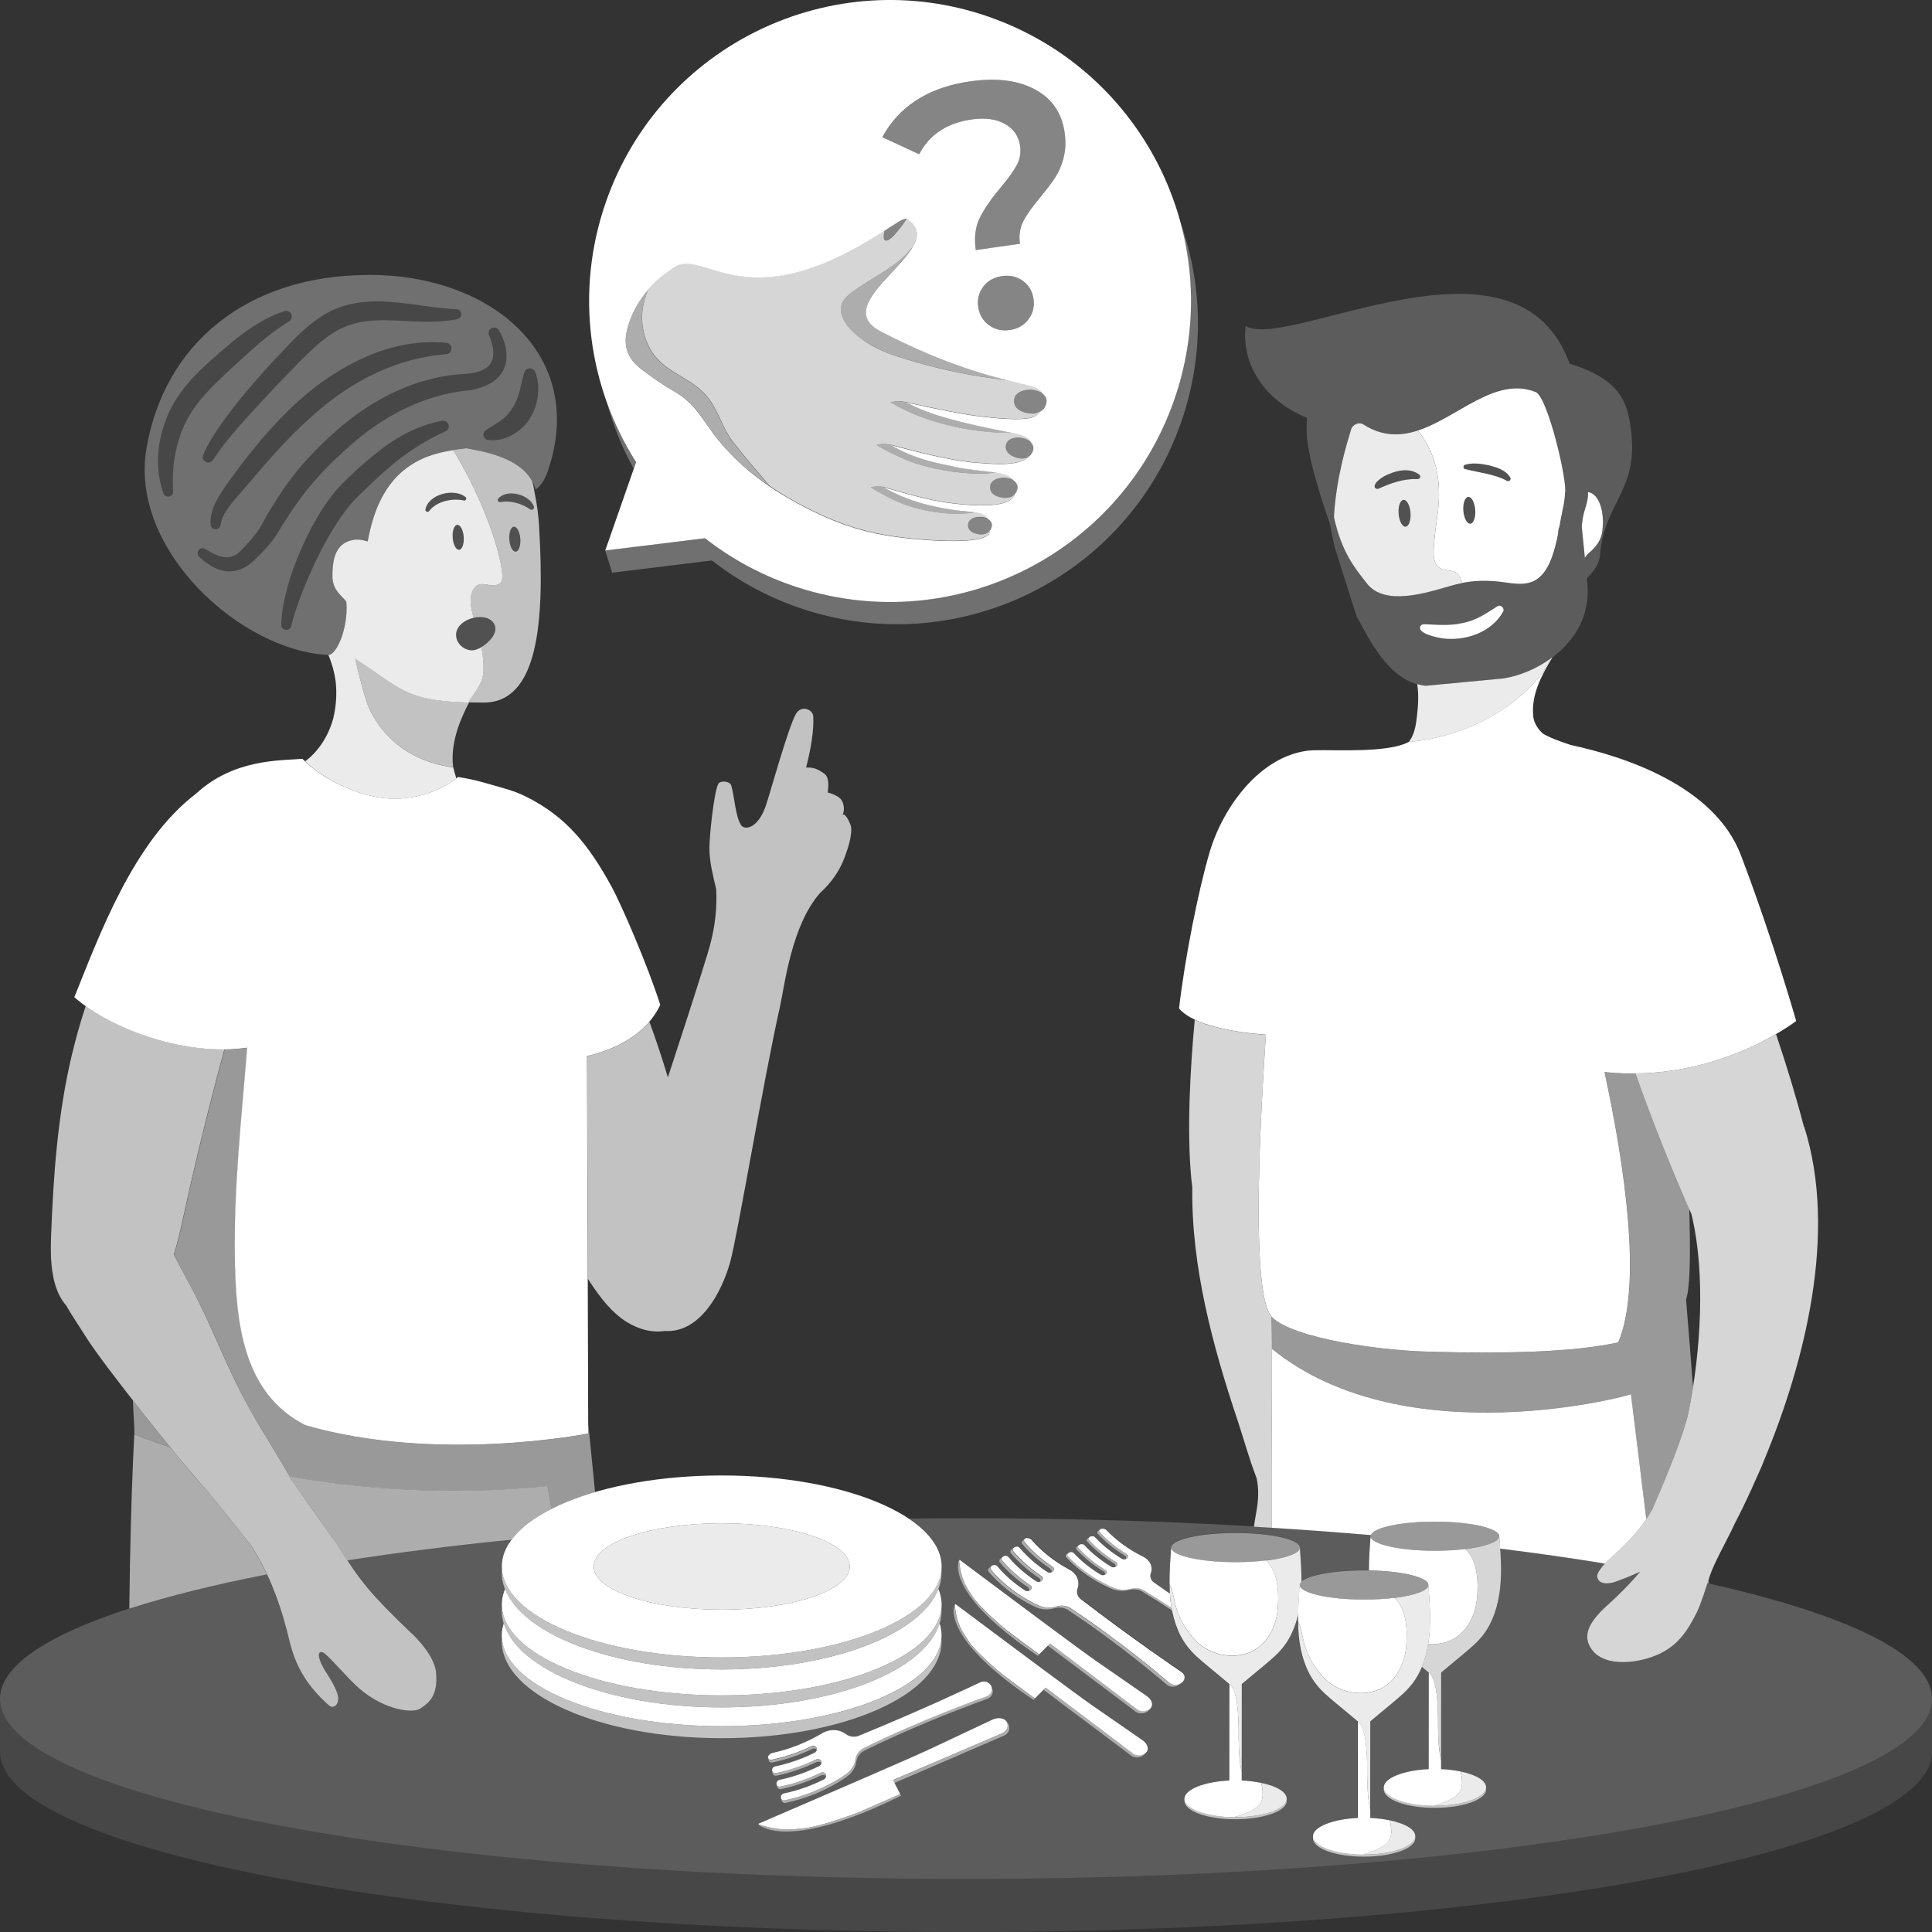 <svg viewBox="0 0 300 300" xmlns="http://www.w3.org/2000/svg"><rect x="0" y="0" width="300" height="300" fill="#333333" stroke="none"/><g fill="#fff"><path d="m 195.99 277.63 c -.04 -.26 -.09 -.52 -.14 -.78 -.91 -.19 -1.94 -.32 -3.03 -.37 h -.01 v -1.33 c -.29 -1.24 -.47 -3.05 -.47 -5.08 0 -1.59 .11 -7.59 -1.45 -8.58 l -.01 14.99 c -3.92 .18 -6.98 1.39 -6.98 2.85 0 1.54 3.41 2.8 7.67 2.85 .97 -.25 1.91 -.57 2.78 -1.05 .59 -.32 1.17 -.73 1.47 -1.34 .33 -.65 .27 -1.43 .17 -2.15 z"/><ellipse cx="191.85" cy="240.31" opacity=".5" rx="9.99" ry="2.27"/><path d="m 191.85 282.17 c -4.24 0 -7.69 -1.19 -7.93 -2.69 -.01 .06 -.02 .12 -.02 .17 0 1.58 3.56 2.86 7.95 2.85 s 7.95 -1.28 7.95 -2.86 c 0 -.06 -.01 -.12 -.02 -.17 -.23 1.5 -3.69 2.7 -7.92 2.7 z" opacity=".7"/><path d="m 191.85 282.17 c 4.39 0 7.95 -1.28 7.95 -2.86 0 -1.05 -1.59 -1.97 -3.95 -2.46 .06 .26 .11 .52 .14 .78 .11 .72 .16 1.5 -.17 2.15 -.3 .6 -.88 1.01 -1.47 1.34 -.88 .48 -1.82 .81 -2.78 1.05 .1 0 .19 .01 .28 .01 z" opacity=".9"/><path d="m 196.61 242.3 c -1.41 .17 -3.04 .27 -4.76 .27 -5.52 0 -9.99 -1.02 -9.99 -2.27 -.14 1.89 -.28 3.79 -.25 5.68 .46 .85 .62 2 .8 2.77 .66 2.81 1.89 4.51 3.14 5.88 1.84 2.02 5.04 2.99 7.86 2.17 3.48 -1 4.79 -4.55 4.99 -6.91 .2 -2.4 .16 -5.66 -1.79 -7.59 z"/><path d="m 201.82 246.12 c 0 -.18 .1 -.35 .27 -.51 .01 -1.76 -.12 -3.53 -.25 -5.29 0 .86 -2.12 1.61 -5.23 2 1.95 1.94 1.99 5.2 1.79 7.59 -.2 2.36 -1.51 5.91 -4.99 6.91 -2.82 .82 -6.02 -.15 -7.86 -2.17 -1.24 -1.36 -2.47 -3.07 -3.14 -5.88 -.18 -.76 -.34 -1.91 -.8 -2.77 .01 .77 .04 1.54 .12 2.31 .27 2.65 1.06 5.3 2.63 7.34 .88 1.15 1.98 2.06 3.07 2.97 1.16 .96 2.31 1.92 3.46 2.88 1.55 .99 1.45 6.99 1.45 8.58 0 2.04 .19 3.85 .47 5.08 l .01 -13.67 c 1.15 -.96 2.3 -1.92 3.46 -2.88 1.09 -.91 2.19 -1.82 3.07 -2.97 1.1 -1.43 1.81 -3.17 2.24 -5 .03 -1.51 .13 -3.02 .25 -4.52 z" opacity=".9"/><path d="m 102.53 156.04 c -2.03 -6.34 -6.09 -15.67 -7.56 -18.35 -3.44 -6.27 -6.93 -10.87 -13.41 -14.05 -1.7 -.84 -3.34 -1.24 -5.16 -1.76 -1.02 -.29 -2.63 -.82 -5.3 -1.23 -.98 .97 -5.19 3.66 -10.73 3.34 -4.59 -.26 -10.19 -2.88 -13.41 -6.16 -3.54 .29 -10.65 .01 -16.48 5.38 -9.81 7.43 -15.12 22.22 -18.94 31.63 5.91 5.18 17.65 9.24 26.84 7.84 -.92 11.44 -2.07 21.58 -1.91 32.49 .14 10.14 1.23 21.19 10.94 26.14 20.62 5.96 43.93 1.28 43.93 1.28 l -.08 -25.76 c -.04 -10.95 -.07 -21.89 -.11 -32.84 4.82 -1.13 9.29 -3.56 11.38 -7.95 z"/><g fill-rule="evenodd"><path d="m 57.22 42.7 c -18.97 .03 -31.74 10.79 -34.48 26.95 -2.68 15.8 14.77 31.49 28.32 32.06 1.54 -.28 3.12 -4.93 2.72 -8.29 -.71 -.92 -2.13 -1.82 -2.15 -3.88 -.03 -3.05 .65 -4.92 2.63 -5.57 .93 -.31 1.77 -.25 2.84 .08 2.23 -12.69 10.03 -13.8 15.31 -14.46 3.19 .6 9.54 1.7 10.76 6.46 1.15 -.94 1.59 -1.9 2.17 -3.75 5.41 -17.42 -9.15 -29.65 -28.12 -29.62 z m -4.85 5.17 c 2.12 -.85 4.38 -1.1 6.5 -1.06 4.27 .07 8.11 1.07 12 1.2 h .01 c .43 .02 .77 .38 .75 .81 -.01 .37 -.28 .67 -.63 .74 -4.18 .83 -8.34 .08 -12.12 .17 -1.9 .05 -3.71 .34 -5.33 1.01 -1.62 .69 -3.13 1.77 -4.55 3.05 -1.42 1.27 -2.83 2.73 -4.22 4.16 -1.39 1.44 -2.77 2.89 -4.12 4.35 -2.67 2.93 -5.49 5.87 -7.55 9.07 l -.04 .05 c -.26 .4 -.79 .52 -1.19 .26 -.36 -.23 -.49 -.69 -.32 -1.07 .87 -1.98 2.02 -3.7 3.22 -5.36 s 2.47 -3.26 3.78 -4.81 c 1.32 -1.55 2.66 -3.07 4.05 -4.55 1.4 -1.48 2.75 -2.96 4.3 -4.41 1.56 -1.42 3.33 -2.78 5.46 -3.62 h .01 z m 17.72 6.36 c -.05 .42 -.39 .74 -.8 .77 h -.01 c -3.81 .3 -7.48 1.32 -10.9 2.93 -3.43 1.6 -6.59 3.76 -9.47 6.29 -2.9 2.51 -5.56 5.34 -8.11 8.3 l -3.84 4.47 c -.65 .73 -1.25 1.44 -1.73 2.19 -.51 .73 -.85 1.51 -.98 2.33 l -.01 .03 c -.07 .43 -.47 .71 -.89 .64 -.36 -.06 -.62 -.36 -.65 -.71 -.09 -1.17 .26 -2.31 .7 -3.3 .48 -.99 1.07 -1.86 1.64 -2.69 1.13 -1.63 2.32 -3.23 3.57 -4.8 2.49 -3.13 5.18 -6.17 8.25 -8.85 3.06 -2.69 6.56 -4.97 10.36 -6.59 3.8 -1.59 8.01 -2.43 12.12 -1.99 .48 .05 .82 .48 .77 .95 z m -43.2 22.04 v .02 c .02 .43 -.31 .8 -.74 .82 -.35 .02 -.66 -.2 -.78 -.52 -1.03 -2.94 -1.07 -6.23 -.28 -9.3 .4 -1.54 .99 -3.03 1.75 -4.43 .78 -1.41 1.74 -2.69 2.78 -3.84 2.12 -2.31 4.37 -4.17 6.66 -6.1 2.33 -1.88 4.93 -3.66 7.9 -4.6 .46 -.14 .95 .11 1.09 .57 .12 .39 -.04 .8 -.37 1 l -.01 .01 c -2.42 1.49 -4.58 3.3 -6.72 5.24 -1.07 .97 -2.15 1.97 -3.21 2.97 -1.05 1 -2.09 1.98 -3.02 3.02 -1.89 2.04 -3.3 4.34 -4.12 6.96 -.41 1.3 -.69 2.64 -.85 4.01 s -.17 2.77 -.1 4.19 z m 42.28 -9.3 c -3.06 1.39 -5.79 3.13 -8.34 5.27 -1.29 1.05 -2.5 2.21 -3.74 3.38 -.6 .58 -1.26 1.19 -1.81 1.77 -.54 .54 -1.06 1.15 -1.55 1.8 -1.96 2.59 -3.6 5.57 -5.02 8.61 -1.39 3.05 -2.7 6.18 -3.49 9.4 l -.01 .02 c -.1 .42 -.52 .67 -.94 .57 -.36 -.09 -.6 -.42 -.59 -.77 .04 -1.82 .37 -3.58 .82 -5.29 .43 -1.72 1.01 -3.39 1.66 -5.03 1.36 -3.26 2.92 -6.44 5.09 -9.37 .54 -.73 1.12 -1.45 1.8 -2.13 .65 -.66 1.26 -1.22 1.9 -1.83 1.27 -1.2 2.62 -2.34 4.03 -3.44 2.8 -2.19 6.14 -3.95 9.68 -4.59 .47 -.09 .93 .23 1.01 .7 .07 .4 -.15 .79 -.5 .95 z m 3.42 -6.34 l -.95 .12 c -1.25 .17 -2.5 .41 -3.71 .77 -4.88 1.38 -9.38 4.02 -13.24 7.38 -1.95 1.72 -3.86 3.5 -5.55 5.43 -1.71 1.92 -3.24 3.99 -4.64 6.19 l -1.05 1.66 -.52 .84 -.32 .5 c -.12 .16 -.23 .32 -.34 .46 -.91 1.13 -1.83 2.11 -2.88 3.08 -.27 .24 -.55 .47 -.87 .71 l -.26 .18 -.32 .19 c -.19 .09 -.38 .17 -.58 .25 -.79 .29 -1.7 .41 -2.54 .26 -.84 -.13 -1.56 -.49 -2.19 -.88 s -1.18 -.83 -1.69 -1.29 c -.32 -.29 -.35 -.78 -.06 -1.1 .25 -.28 .67 -.33 .98 -.14 1.1 .67 2.23 1.27 3.22 1.3 .49 .03 .93 -.08 1.37 -.3 l .32 -.18 .1 -.08 .14 -.12 c .2 -.18 .42 -.38 .63 -.61 .87 -.87 1.74 -1.88 2.45 -2.86 .09 -.12 .17 -.24 .24 -.35 l .2 -.36 .49 -.89 c .33 -.59 .66 -1.18 1.02 -1.76 1.4 -2.32 2.96 -4.61 4.76 -6.7 1.81 -2.09 3.75 -4 5.81 -5.78 4.17 -3.6 9.13 -6.45 14.58 -7.76 1.36 -.34 2.74 -.55 4.14 -.68 l 1.04 -.07 c .28 -.01 .56 -.04 .84 -.08 .57 -.09 1.13 -.24 1.62 -.45 .98 -.4 1.56 -1.09 1.73 -2.09 .17 -1.01 -.13 -2.22 -.61 -3.33 l -.01 -.02 c -.19 -.44 .01 -.95 .45 -1.14 .41 -.18 .88 -.01 1.09 .37 .71 1.25 1.26 2.68 1.16 4.35 -.05 .82 -.33 1.7 -.85 2.41 -.5 .71 -1.24 1.28 -1.94 1.62 -.71 .36 -1.43 .6 -2.17 .78 -.37 .08 -.74 .15 -1.13 .19 z m 10.94 .72 c -.16 1.22 -.53 2.49 -1.24 3.61 -.69 1.13 -1.74 2.05 -2.89 2.65 s -2.42 .87 -3.63 .69 c -.45 -.07 -.76 -.49 -.69 -.93 .04 -.24 .17 -.44 .36 -.56 l .04 -.03 c .91 -.61 1.73 -1.06 2.44 -1.6 .72 -.52 1.26 -1.17 1.71 -1.89 s .8 -1.55 1.03 -2.46 c .25 -.91 .43 -1.88 .73 -2.93 l .01 -.04 c .14 -.48 .64 -.76 1.12 -.62 .28 .08 .49 .29 .59 .54 .44 1.12 .55 2.34 .41 3.57 z" opacity=".3"/><path d="m 52.37 47.87 c 2.12 -.85 4.38 -1.1 6.5 -1.06 4.27 .07 8.11 1.07 12 1.2 h .01 c .43 .02 .77 .38 .75 .81 -.01 .37 -.28 .67 -.63 .74 -4.18 .83 -8.34 .08 -12.12 .17 -1.9 .05 -3.71 .34 -5.33 1.01 -1.62 .69 -3.13 1.77 -4.55 3.05 -1.42 1.27 -2.83 2.73 -4.22 4.16 -1.39 1.44 -2.77 2.89 -4.12 4.35 -2.67 2.93 -5.49 5.87 -7.55 9.07 l -.04 .05 c -.26 .4 -.79 .52 -1.19 .26 -.36 -.23 -.49 -.69 -.32 -1.07 .87 -1.98 2.02 -3.7 3.22 -5.36 s 2.47 -3.26 3.78 -4.81 c 1.32 -1.55 2.66 -3.07 4.05 -4.55 1.4 -1.48 2.75 -2.96 4.3 -4.41 1.56 -1.42 3.33 -2.78 5.46 -3.62 h .01 z" opacity=".1"/><path d="m 70.09 54.24 c -.05 .42 -.39 .74 -.8 .77 h -.01 c -3.81 .3 -7.48 1.32 -10.9 2.93 -3.43 1.6 -6.59 3.76 -9.47 6.29 -2.9 2.51 -5.56 5.34 -8.11 8.3 l -3.84 4.47 c -.65 .73 -1.25 1.44 -1.73 2.19 -.51 .73 -.85 1.51 -.98 2.33 l -.01 .03 c -.07 .43 -.47 .71 -.89 .64 -.36 -.06 -.62 -.36 -.65 -.71 -.09 -1.17 .26 -2.31 .7 -3.3 .48 -.99 1.07 -1.86 1.64 -2.69 1.13 -1.63 2.32 -3.23 3.57 -4.8 2.49 -3.13 5.18 -6.17 8.25 -8.85 3.06 -2.69 6.56 -4.97 10.36 -6.59 3.8 -1.59 8.01 -2.43 12.12 -1.99 .48 .05 .82 .48 .77 .95 z" opacity=".1"/><path d="m 26.89 76.27 v .02 c .02 .43 -.31 .8 -.74 .82 -.35 .02 -.66 -.2 -.78 -.52 -1.03 -2.94 -1.07 -6.23 -.28 -9.3 .4 -1.54 .99 -3.03 1.75 -4.43 .78 -1.41 1.74 -2.69 2.78 -3.84 2.12 -2.31 4.37 -4.17 6.66 -6.1 2.33 -1.88 4.93 -3.66 7.9 -4.6 .46 -.14 .95 .11 1.09 .57 .12 .39 -.04 .8 -.37 1 l -.01 .01 c -2.42 1.49 -4.58 3.3 -6.72 5.24 -1.07 .97 -2.15 1.97 -3.21 2.97 -1.05 1 -2.09 1.98 -3.02 3.02 -1.89 2.04 -3.3 4.34 -4.12 6.96 -.41 1.3 -.69 2.64 -.85 4.01 s -.17 2.77 -.1 4.19 z" opacity=".1"/><path d="m 69.17 66.97 c -3.06 1.39 -5.79 3.13 -8.34 5.27 -1.29 1.05 -2.5 2.21 -3.74 3.38 -.6 .58 -1.26 1.19 -1.81 1.77 -.54 .54 -1.06 1.15 -1.55 1.8 -1.96 2.59 -3.6 5.57 -5.02 8.61 -1.39 3.05 -2.7 6.18 -3.49 9.4 l -.01 .02 c -.1 .42 -.52 .67 -.94 .57 -.36 -.09 -.6 -.42 -.59 -.77 .04 -1.82 .37 -3.58 .82 -5.29 .43 -1.72 1.01 -3.39 1.66 -5.03 1.36 -3.26 2.92 -6.44 5.09 -9.37 .54 -.73 1.12 -1.45 1.8 -2.13 .65 -.66 1.26 -1.22 1.9 -1.83 1.27 -1.2 2.62 -2.34 4.03 -3.44 2.8 -2.19 6.14 -3.95 9.68 -4.59 .47 -.09 .93 .23 1.01 .7 .07 .4 -.15 .79 -.5 .95 z" opacity=".1"/><path d="m 72.59 60.63 l -.95 .12 c -1.25 .17 -2.5 .41 -3.71 .77 -4.88 1.38 -9.38 4.02 -13.24 7.38 -1.95 1.72 -3.86 3.5 -5.55 5.43 -1.71 1.92 -3.24 3.99 -4.64 6.19 l -1.05 1.66 -.52 .84 -.32 .5 c -.12 .16 -.23 .32 -.34 .46 -.91 1.13 -1.83 2.11 -2.88 3.08 -.27 .24 -.55 .47 -.87 .71 l -.26 .18 -.32 .19 c -.19 .09 -.38 .17 -.58 .25 -.79 .29 -1.7 .41 -2.54 .26 -.84 -.13 -1.56 -.49 -2.19 -.88 s -1.18 -.83 -1.69 -1.29 c -.32 -.29 -.35 -.78 -.06 -1.1 .25 -.28 .67 -.33 .98 -.14 1.1 .67 2.23 1.27 3.22 1.3 .49 .03 .93 -.08 1.37 -.3 l .32 -.18 .1 -.08 .14 -.12 c .2 -.18 .42 -.38 .63 -.61 .87 -.87 1.74 -1.88 2.45 -2.86 .09 -.12 .17 -.24 .24 -.35 l .2 -.36 .49 -.89 c .33 -.59 .66 -1.18 1.02 -1.76 1.4 -2.32 2.96 -4.61 4.76 -6.7 1.81 -2.09 3.75 -4 5.81 -5.78 4.17 -3.6 9.13 -6.45 14.58 -7.76 1.36 -.34 2.74 -.55 4.14 -.68 l 1.04 -.07 c .28 -.01 .56 -.04 .84 -.08 .57 -.09 1.13 -.24 1.62 -.45 .98 -.4 1.56 -1.09 1.73 -2.09 .17 -1.01 -.13 -2.22 -.61 -3.33 l -.01 -.02 c -.19 -.44 .01 -.95 .45 -1.14 .41 -.18 .88 -.01 1.09 .37 .71 1.25 1.26 2.68 1.16 4.35 -.05 .82 -.33 1.7 -.85 2.41 -.5 .71 -1.24 1.28 -1.94 1.62 -.71 .36 -1.43 .6 -2.17 .78 -.37 .08 -.74 .15 -1.13 .19 z" opacity=".1"/><path d="m 83.53 61.35 c -.16 1.22 -.53 2.49 -1.24 3.61 -.69 1.13 -1.74 2.05 -2.89 2.65 s -2.42 .87 -3.63 .69 c -.45 -.07 -.76 -.49 -.69 -.93 .04 -.24 .17 -.44 .36 -.56 l .04 -.03 c .91 -.61 1.73 -1.06 2.44 -1.6 .72 -.52 1.26 -1.17 1.71 -1.89 s .8 -1.55 1.03 -2.46 c .25 -.91 .43 -1.88 .73 -2.93 l .01 -.04 c .14 -.48 .64 -.76 1.12 -.62 .28 .08 .49 .29 .59 .54 .44 1.12 .55 2.34 .41 3.57 z" opacity=".1"/></g><path d="m 83.72 81.78 c -.11 -1.76 -.34 -3.53 -.7 -5.25 -.13 -.6 -.19 -1.5 -.5 -2.02 -2.05 -3.47 -7.3 -4.39 -10.11 -4.91 -.65 .08 -1.34 .17 -2.05 .28 4.2 6.83 7.06 14.57 7.58 18.85 .06 .51 .18 1.48 -.32 1.84 -1.49 1.08 -3.33 -1.11 -4.32 1.35 -.36 .89 -.24 1.89 -.05 2.83 .08 .4 .19 .79 .29 1.18 1.4 -.31 2.89 .01 3.31 1.23 .41 1.16 -.85 2.6 -2.12 3.33 .03 .18 .08 .35 .11 .53 .22 1.45 .46 3.36 -.12 4.75 -.51 1.24 -1.36 2.25 -2.03 3.3 -7.84 -.21 -9.88 -1.46 -14.46 -4.72 -.91 -.65 -1.96 -1.34 -3.08 -2.08 .51 2.27 1.52 6.28 2.11 7.59 2.33 5.14 7 8.37 12.64 9.21 .23 .04 .21 .03 .46 .02 -.49 -3.98 1.36 -7.85 2.48 -10.02 .7 .02 1.43 .03 2.23 .03 8.4 .01 9.55 -12.11 8.64 -27.33 z m -3.64 3.88 c -.47 .04 -.92 -.8 -1 -1.87 s .24 -1.97 .71 -2 .92 .8 1 1.87 -.24 1.97 -.71 2 z m 2.58 -6.52 c -.11 .04 -.23 .02 -.33 -.05 -.69 -.47 -1.41 -.82 -2.22 -1.01 -.79 -.21 -1.63 -.26 -2.42 -.12 -.29 .06 -.5 -.3 -.33 -.53 1.36 -1.59 4.87 -.65 5.55 1.23 .06 .2 -.05 .42 -.25 .48 z" opacity=".7"/><path d="m 72.03 77.71 c -1.82 -.39 -4.2 .13 -5.34 1.57 -.15 .33 -.65 .23 -.63 -.14 .42 -2.41 4.49 -3.42 6.24 -1.94 .23 .2 .01 .59 -.27 .51 z" opacity=".15"/><path d="m 77.37 77.43 c 1.36 -1.59 4.87 -.65 5.55 1.23 .06 .2 -.05 .42 -.25 .48 -.11 .04 -.23 .02 -.33 -.05 -.69 -.47 -1.41 -.82 -2.22 -1.01 -.79 -.21 -1.63 -.26 -2.42 -.12 -.29 .06 -.5 -.3 -.33 -.53 z" opacity=".15"/><path d="m 72.21 96.46 c 1.6 -.95 4.08 -.91 4.65 .71 .56 1.61 -2.08 3.77 -3.52 3.82 -1.08 .03 -2.14 -.74 -2.43 -1.78 -.34 -1.19 .32 -2.15 1.31 -2.74 z" opacity=".15"/><ellipse cx="71.14" cy="83.43" opacity=".15" rx=".86" ry="1.94" transform="matrix(.997 -.076 .076 .997 -6.16 5.67)"/><ellipse cx="79.94" cy="83.73" opacity=".15" rx=".86" ry="1.94" transform="matrix(.997 -.076 .076 .997 -6.16 6.34)"/><path d="m 221.15 96.93 c 2.01 .07 4.05 .28 5.99 -.2 2.03 -.37 3.62 -1.46 5.36 -2.58 .55 -.36 1.23 .34 .88 .88 -1.8 3.17 -5.82 4.55 -9.32 4.1 -.79 -.1 -4.11 -.74 -3.49 -1.93 .13 -.2 .35 -.28 .57 -.26 z"/><path d="m 278.91 158.54 s -3.56 -12.56 -8.59 -25.76 c -4.1 -10.76 -18.08 -15.31 -26.42 -17.1 -1.69 -.56 -3.42 -1.18 -4.37 -1.81 -.78 -.75 -1.36 -1.62 -1.46 -2.74 -.28 -3.27 1.21 -6.11 2.99 -9.07 -.07 .05 -.15 .1 -.22 .15 -.44 .74 -.87 1.47 -1.24 2.19 -6.57 8.37 -16.3 10.43 -20.83 10.8 -3.27 1.74 -11.16 1.21 -14.66 1.3 -.12 0 -.25 .01 -.37 .01 -.24 .01 -.46 .03 -.64 .05 -7.46 .91 -13.19 8.71 -15.28 15.8 -1.77 5.99 -3.87 16.64 -4.74 24.23 2.26 2.67 8.67 3.72 13.49 4.07 -1.26 18.55 -1.95 38.87 .58 43.37 1.79 3.18 14.84 5.61 24.98 5.87 11.87 .3 22.04 .09 29.15 -1.45 3.78 -8.92 .98 -27.59 -2.13 -41.98 17.31 1.81 29.75 -7.93 29.75 -7.93 z"/><path d="m 246.74 76.45 c -.05 -.01 -.1 -.01 -.15 -.02 h -.02 c .12 1.39 -.53 2.53 -.77 3.9 -.08 .46 -.13 .93 -.19 1.4 l .49 4.9 c .15 -.27 .36 -.54 .68 -.81 .92 -.77 1.81 -1.84 2.01 -3.22 .44 -3.07 -.47 -5.82 -2.05 -6.16 z"/><path d="m 233.61 105.33 l -12.22 1.16 c -.46 -.04 -.9 -.14 -1.33 -.26 .31 1.77 .09 3.9 -.05 5.1 -.14 1.19 -.33 2.66 -1.24 3.88 4.54 -.37 14.27 -2.43 20.83 -10.8 .38 -.73 .8 -1.46 1.24 -2.19 -2.11 1.55 -4.61 2.64 -7.24 3.11 z" opacity=".9"/><path d="m 253.17 66.11 c -.55 -3.67 -1.66 -7.28 -9.43 -9.63 -.02 -.06 -.04 -.11 -.06 -.16 -.06 -.16 -.12 -.31 -.19 -.48 -8.66 -21.76 -43.38 -1.36 -50.07 -5.21 -.66 5.86 2.76 11.49 9.57 14.27 -.07 .56 -.11 1.16 -.11 1.83 .01 3.87 2.35 10.99 3.64 14.64 .01 .17 .63 3.31 .69 3.48 l 3.46 10.91 c 1.57 2.62 4.76 10.21 10.72 10.74 l 12.22 -1.16 c 4.41 -.79 8.46 -3.28 10.9 -6.85 1.59 -2.32 2.25 -5.16 1.97 -7.96 l -.07 -.72 c 1.03 -1.06 1.92 -2.21 2.04 -3.64 .68 -8.38 6.23 -9.95 4.73 -20.05 z m -19.78 28.91 c -1.8 3.17 -5.82 4.55 -9.32 4.1 -.79 -.1 -4.11 -.74 -3.49 -1.93 .13 -.2 .35 -.28 .57 -.26 2.01 .07 4.05 .28 5.99 -.2 2.03 -.37 3.62 -1.46 5.36 -2.58 .55 -.36 1.23 .34 .88 .88 z m 9.29 -15.95 c -.02 .09 -.03 .16 -.04 .24 -.15 .67 -.3 1.53 -.47 2.47 -.16 .4 -.22 .75 -.2 1.08 -.47 2.37 -1.16 5 -2.6 6.5 -1.72 1.79 -3.97 1.31 -6.43 .98 -.25 -.03 -.5 -.05 -.74 -.07 h -.01 c -2.01 -.16 -3.57 -.07 -5.2 .27 -.58 .12 -1.17 .27 -1.8 .44 -3.69 1.05 -10.15 3.2 -12.94 -.39 -1.85 -2.37 -3.9 -4.78 -5.12 -10.32 .11 -1.93 .35 -3.75 .64 -5.42 .12 -.67 .24 -1.31 .37 -1.92 .2 -.92 .4 -1.78 .6 -2.56 .4 -1.56 .79 -2.81 1.04 -3.67 .02 -.06 .05 -.11 .07 -.17 .32 -.71 1.19 -1.04 1.86 -.62 .56 .35 1.11 .62 1.65 .84 .44 .18 .88 .33 1.32 .43 .02 .01 .04 .01 .06 .02 .21 .05 .42 .08 .62 .12 .09 .01 .18 .03 .27 .04 .2 .03 .4 .05 .6 .06 h .18 c .37 .01 .74 0 1.1 -.03 .11 -.01 .22 -.02 .33 -.03 .18 -.02 .36 -.05 .53 -.08 .12 -.02 .23 -.04 .35 -.07 .17 -.03 .34 -.07 .5 -.11 .31 -.08 .61 -.16 .91 -.26 6.23 -2.03 12.03 -8.47 18.31 -5.97 1.92 .76 5.05 14.29 4.55 15.71 0 0 .03 .86 -.34 2.48 z m 4.1 6.76 c -.32 .27 -.53 .53 -.68 .81 l -.49 -4.9 c .06 -.47 .12 -.94 .19 -1.4 .24 -1.37 .89 -2.52 .77 -3.91 h .02 c .05 .01 .1 .01 .15 .02 1.57 .34 2.49 3.1 2.05 6.16 -.2 1.38 -1.09 2.45 -2.01 3.22 z" fill-rule="evenodd" opacity=".2"/><path d="m 238.47 60.88 c -6.28 -2.5 -12.08 3.94 -18.31 5.97 2.01 2.5 3.84 6.3 3.14 12.35 -.25 2.15 -.64 4.29 -.69 6.46 -.02 .94 .14 2.03 .94 2.54 .78 .49 1.89 .23 2.63 .77 .42 .31 .64 .81 .8 1.3 .02 .06 .04 .15 .06 .25 1.81 -.36 3.53 -.43 5.88 -.19 2.47 .34 4.71 .82 6.43 -.98 1.44 -1.49 2.13 -4.13 2.6 -6.5 -.02 -.33 .04 -.69 .2 -1.08 .17 -.94 .32 -1.8 .47 -2.47 .02 -.08 .02 -.15 .04 -.24 .38 -1.62 .34 -2.48 .34 -2.48 .5 -1.42 -2.63 -14.95 -4.55 -15.71 z m -10.16 20.44 c -.51 .04 -.99 -.86 -1.08 -2.01 s .25 -2.11 .76 -2.15 .99 .86 1.08 2.01 -.25 2.11 -.76 2.15 z m 5.69 -6.66 c -1.88 -1.04 -4.37 -1.28 -6.49 -1.82 -.34 -.07 -.35 -.57 -.02 -.67 1.23 -.36 2.48 -.16 3.7 .08 1.24 .34 2.57 .69 3.32 1.9 .19 .31 -.19 .7 -.5 .51 z"/><path d="m 226.18 88.97 c -.75 -.55 -1.85 -.28 -2.63 -.77 -.8 -.51 -.96 -1.59 -.94 -2.54 .04 -2.17 .44 -4.3 .69 -6.46 .7 -6.05 -1.14 -9.85 -3.14 -12.35 -2.71 .88 -5.49 .94 -8.43 -.93 -.72 -.46 -1.69 -.03 -1.94 .79 -.68 2.27 -2.3 7.4 -2.66 13.57 1.22 5.54 3.27 7.95 5.12 10.32 2.8 3.58 9.25 1.44 12.94 .39 .65 -.19 1.26 -.34 1.87 -.46 -.02 -.1 -.04 -.19 -.06 -.25 -.17 -.49 -.39 -1 -.8 -1.3 z m -7.92 -7.19 c -.51 .04 -.99 -.86 -1.08 -2.01 s .25 -2.11 .76 -2.15 .99 .86 1.08 2.01 -.25 2.11 -.76 2.15 z m 1.78 -7.39 c -2.07 -.07 -4.09 .62 -5.95 1.48 -.23 .12 -.51 .02 -.62 -.21 -.16 -.7 .95 -1.38 1.44 -1.7 1.64 -.83 3.88 -1.5 5.5 -.24 .3 .27 .01 .76 -.37 .67 z" opacity=".9"/><path d="m 227.23 79.32 c .09 1.15 .57 2.04 1.08 2.01 s .84 -1 .76 -2.15 c -.09 -1.15 -.57 -2.04 -1.08 -2.01 -.51 .04 -.84 1 -.76 2.15" opacity=".15"/><path d="m 217.19 79.77 c .09 1.15 .57 2.04 1.08 2.01 .51 -.04 .84 -1 .76 -2.15 -.09 -1.15 -.57 -2.04 -1.08 -2.01 -.51 .04 -.84 1 -.76 2.15" opacity=".15"/><path d="m 227.49 72.17 c 1.23 -.36 2.48 -.16 3.7 .08 1.24 .34 2.57 .69 3.32 1.9 .19 .31 -.19 .7 -.5 .51 -1.88 -1.04 -4.37 -1.28 -6.49 -1.82 -.34 -.07 -.35 -.57 -.02 -.67 z" opacity=".15"/><path d="m 220.04 74.39 c -2.07 -.07 -4.09 .62 -5.95 1.48 -.23 .12 -.51 .02 -.62 -.21 -.16 -.7 .95 -1.38 1.44 -1.7 1.64 -.83 3.88 -1.5 5.5 -.24 .3 .27 .01 .76 -.37 .67 z" opacity=".15"/><path d="m 253.24 216.47 l 2.39 19.43 c .32 -.48 .63 -.97 .94 -1.53 2.38 -5.38 4.97 -11.81 5.63 -15.11 .25 -1.25 .48 -2.54 .69 -3.85 -.41 -5.27 -.76 -9.88 -1.08 -13.62 .07 -.21 .12 -.42 .17 -.63 .52 -2.49 .48 -7.77 .33 -13.39 -.15 -.34 -.31 -.68 -.46 -1.04 -1.4 -3.28 -4.98 -11.73 -7.87 -20.03 -1.56 .02 -3.16 -.05 -4.81 -.22 v .01 c 3.1 14.39 5.91 33.05 2.12 41.97 -7.11 1.54 -17.28 1.76 -29.15 1.45 -9.72 -.25 -22.09 -2.48 -24.69 -5.47 .04 1.46 .06 3.13 .07 4.98 20.72 16.96 56.58 7.04 55.73 7.04 z" opacity=".5"/><path d="m 280.11 174.95 c -1.22 -4.69 -2.74 -9.66 -4.33 -14.37 -4.09 2.37 -11.92 5.99 -21.81 6.11 2.89 8.31 6.46 16.76 7.87 20.03 .27 .62 .53 1.22 .8 1.79 .05 .2 .09 .4 .14 .6 2 8.72 1.38 20.47 -.58 30.14 -.67 3.3 -3.26 9.73 -5.63 15.11 -1.68 3.04 -3.48 4.73 -5.23 6.42 -1.03 1 -2.66 2.25 -3.25 3.58 -.09 .2 -.1 .41 -.05 .62 .31 1.2 2.03 .92 2.81 .63 1.28 -.47 2.59 -.97 3.83 -1.57 -1 1.22 -2.17 2.44 -3.59 3.83 -1.82 1.78 -5.75 4.61 -4.31 7.61 1.72 3.59 7.37 2.81 10.33 1.58 3.26 -1.35 4.77 -3.54 6.31 -6.56 .72 -1.43 1.6 -4.34 2.09 -5.82 .67 -2.01 2.5 -5.25 3.42 -7.16 .17 -.36 .34 -.7 .5 -1.06 .55 -1.03 1.02 -2.02 1.35 -2.69 .78 -1.61 1.56 -3.31 2.33 -5.1 .3 -.64 .59 -1.3 .83 -1.95 6.25 -15.06 11.47 -35.23 6.2 -51.81 z" opacity=".8"/><path d="m 185.14 184.43 c -.17 12.24 3.19 24.65 7 36.03 .89 2.67 1.89 6.25 2.91 8.87 .03 .08 .05 .16 .08 .24 .34 1.59 .35 3.22 -.15 5.78 -.11 .56 -.19 1.13 -.26 1.71 .91 .05 1.82 .11 2.73 .17 -.05 -11.18 .09 -20.82 .06 -27.8 -.01 -1.86 -.03 -3.52 -.07 -4.98 -.12 -.13 -.22 -.26 -.29 -.4 -2.53 -4.51 -1.84 -24.82 -.58 -43.37 -3.6 -.26 -8.07 -.91 -11.05 -2.33 -.72 7.66 -1.24 17.39 -.53 24.73 .04 .46 .11 .91 .16 1.37 z" opacity=".8"/><path d="m 265.36 245.89 c -.02 -.21 -.04 -.42 -.06 -.62 -.06 .18 -.12 .37 -.18 .57 .08 .02 .16 .04 .24 .05 z" opacity=".5"/><path d="m 253.24 216.47 c .85 -.01 -35 9.91 -55.73 -7.04 .03 6.97 -.11 16.61 -.06 27.8 5.27 .33 10.42 .71 15.41 1.14 .41 -1.17 4.7 -2.09 9.95 -2.09 5.52 0 9.99 1.02 9.99 2.27 .05 .64 .1 1.28 .14 1.92 5.71 .71 11.16 1.48 16.29 2.33 .69 -.74 1.51 -1.42 2.12 -2.01 1.42 -1.38 2.88 -2.77 4.29 -4.88 l -2.39 -19.43 z"/><path d="m 98.41 72.78 l .35 -1.01 c -1.83 -2.89 -3.34 -5.98 -4.51 -9.19 .98 3.56 2.37 6.98 4.15 10.21 z" opacity=".3"/><path d="m 183.3 34.55 c 2.38 8.79 2.23 18.36 -1 27.6 -8.52 24.36 -35.17 37.2 -59.52 28.69 -4.95 -1.73 -9.4 -4.22 -13.32 -7.27 l -15.49 1.9 1.09 3.46 15.49 -1.9 c 3.91 3.05 8.37 5.54 13.32 7.27 24.36 8.52 51.01 -4.33 59.52 -28.69 3.66 -10.47 3.37 -21.37 -.09 -31.06 z" opacity=".3"/><path d="m 139.53 34.41 c -.57 .34 -1.31 .82 -2.17 1.39 -.22 .99 -.32 2.12 .69 1.36 1.56 -1.18 2.33 -2.38 2.71 -3.26 -.25 -.01 -.66 .18 -1.22 .51 z" opacity=".4"/><path d="m 119.51 75.5 c -1.94 -2.29 -3.93 -4.56 -5.76 -6.93 -1.53 -1.99 -2.14 -4.53 -3.67 -6.6 -2.49 -3.37 -6.77 -3.86 -8.97 -7.47 -1.47 -2.4 -1.82 -5.45 -.96 -8.13 .14 -.43 .31 -.86 .43 -1.3 -1.17 1.39 -2.06 2.88 -2.62 4.3 -1.23 3.13 -1.31 5.7 1.62 7.92 1.67 1.27 3.06 2.29 5.24 3.54 2.56 1.47 3.77 3.39 5.28 5.57 2.52 3.62 5.8 6.65 9.4 9.1 z" opacity=".6"/><path d="m 134.21 52.93 c 1.89 1.32 4.11 2.11 6.31 2.79 5.2 1.61 10.55 2.72 15.96 3.32 -6.55 -1.7 -12.23 -3.78 -19.62 -7.58 -6.63 -3.4 2.42 -8.82 4.91 -13.24 -.07 .09 -.14 .18 -.21 .27 -2.22 2.87 -5.65 4.32 -8.56 6.37 -1.33 .94 -2.74 1.92 -2.37 3.78 .37 1.82 2.14 3.3 3.57 4.3 z" opacity=".6"/><path d="m 151.37 79.54 c -.68 -.1 -1.46 -.14 -2.28 -.24 -3.04 -.36 -7.67 -1.21 -11.91 -3.66 -.55 -.12 -1.15 -.13 -2.02 .01 .82 .67 3.57 2.05 4.54 2.43 4.05 1.61 8.68 2.03 11.67 1.46 z" opacity=".6"/><path d="m 148.25 72.46 c -2.64 -.58 -5.98 -1.1 -9.91 -3.38 -.66 -.15 -1.36 -.19 -2.29 -.03 .82 .67 3.9 2.07 4.87 2.46 4.14 1.65 10.46 2.4 13.68 1.83 -1.69 -.26 -3.93 -.35 -6.35 -.88 z" opacity=".6"/><path d="m 157.15 67.22 c -.04 -.01 -.08 -.02 -.12 -.03 -6.98 -1.38 -12.3 -2.57 -16.27 -4.71 -.98 -.25 -1.67 -.23 -2.51 .02 5.52 3.22 12.46 4.76 18.91 4.72 z" opacity=".6"/><path d="m 157.52 62.69 c .18 .74 .92 1.16 1.61 1.36 .56 .16 1.15 .24 1.72 .12 s 1.11 -.45 1.4 -.98 c 1.8 -3.21 -5.49 -3.69 -4.73 -.5 z" opacity=".4"/><path d="m 156.15 69.63 c .08 .65 .68 1.08 1.26 1.31 .46 .19 .96 .31 1.46 .26 s .98 -.29 1.28 -.72 c 1.82 -2.61 -4.36 -3.67 -4 -.85 z" opacity=".4"/><path d="m 153.76 76.06 c .16 .63 .79 .97 1.39 1.13 .48 .13 .98 .19 1.46 .08 s .94 -.4 1.18 -.84 c 1.5 -2.74 -4.7 -3.06 -4.03 -.37 z" opacity=".4"/><path d="m 150.32 81.92 c .14 .54 .7 .84 1.21 .98 .42 .11 .85 .16 1.27 .06 s .81 -.35 1.02 -.74 c 1.28 -2.4 -4.1 -2.64 -3.5 -.3 z" opacity=".4"/><path d="m 160.85 64.17 c -.57 .12 -1.16 .04 -1.72 -.12 -.69 -.2 -1.44 -.62 -1.61 -1.36 -.54 -2.27 2.97 -2.68 4.41 -1.58 -.1 -.16 -.23 -.32 -.39 -.46 -.61 -.52 -1.44 -.72 -2.22 -.9 -.97 -.23 -1.91 -.46 -2.84 -.7 -5.41 -.6 -10.76 -1.71 -15.96 -3.32 -2.21 -.68 -4.42 -1.47 -6.31 -2.79 -1.43 -1 -3.2 -2.48 -3.57 -4.3 -.38 -1.86 1.03 -2.84 2.37 -3.78 2.91 -2.05 6.34 -3.5 8.56 -6.37 .07 -.09 .14 -.18 .21 -.27 .92 -1.63 .96 -3.12 -1.02 -4.33 -.16 .81 -4.33 6.06 -3.4 1.9 -22.57 14.74 -28.12 1.73 -33.19 6.07 -1.39 .91 -2.58 2.01 -3.57 3.18 -.13 .44 -.3 .87 -.43 1.3 -.87 2.68 -.51 5.73 .96 8.13 2.2 3.61 6.48 4.11 8.97 7.47 1.53 2.07 2.14 4.61 3.67 6.6 1.83 2.38 3.82 4.64 5.76 6.93 .84 .57 1.7 1.13 2.57 1.64 8.21 4.79 13.56 5.91 19.72 6.53 5.55 .55 11.72 .56 11.91 -1.06 .01 -.09 .01 -.15 .01 -.23 -.22 .3 -.56 .51 -.91 .59 -.42 .1 -.85 .05 -1.27 -.06 -.52 -.14 -1.07 -.43 -1.21 -.98 -.41 -1.61 1.98 -2 3.12 -1.31 -.39 -.67 -1.12 -.93 -2.07 -1.06 -2.99 .57 -7.62 .15 -11.67 -1.46 -.98 -.39 -3.72 -1.76 -4.54 -2.43 .87 -.14 1.48 -.12 2.02 -.01 -.03 -.02 -.05 -.03 -.08 -.04 5.44 1.56 8.19 2.38 12.82 2.75 5.25 .42 7.33 -.4 7.66 -1.64 -.26 .29 -.61 .48 -.98 .56 -.48 .11 -.98 .05 -1.46 -.08 -.59 -.16 -1.23 -.5 -1.39 -1.13 -.47 -1.88 2.41 -2.29 3.68 -1.43 -.46 -.75 -1.46 -1.07 -2.83 -1.28 -3.21 .58 -9.54 -.18 -13.68 -1.83 -.98 -.39 -4.05 -1.79 -4.87 -2.46 .93 -.16 1.63 -.12 2.29 .03 l -.02 -.01 c 5.38 1.43 10.04 2.57 13.72 2.79 1.35 .08 6.31 .71 7.79 -1.06 -.28 .22 -.62 .35 -.96 .39 -.49 .05 -.99 -.07 -1.46 -.26 -.57 -.23 -1.17 -.66 -1.26 -1.31 -.26 -2.01 2.79 -2.04 3.91 -.96 -.28 -.69 -.96 -1.05 -2.91 -1.45 -6.45 .04 -13.4 -1.5 -18.91 -4.72 .85 -.24 1.54 -.27 2.51 -.02 -.02 -.01 -.04 -.02 -.05 -.03 4.49 1.02 8.91 1.9 11.58 2.21 2.2 .26 6.24 .68 7.98 .15 .46 -.14 .91 -.48 1.26 -.92 -.21 .12 -.43 .22 -.67 .26 v -.01 z" opacity=".8"/><path d="m 150 291.77 c -82.84 0 -150 -12.53 -150 -27.99 v 8.23 c 0 15.46 67.16 27.99 150 27.99 s 150 -12.53 150 -27.99 v -8.23 c 0 15.46 -67.16 27.99 -150 27.99 z" fill-rule="evenodd" opacity=".1"/><path d="m 112.07 257.37 c -18.5 0 -33.55 -6.09 -34.13 -13.68 -.01 .16 -.03 .32 -.03 .48 0 8.32 15.29 15.06 34.15 15.06 s 34.15 -6.74 34.15 -15.06 c 0 -.16 -.02 -.32 -.03 -.48 -.57 7.6 -15.63 13.68 -34.13 13.68 z" opacity=".7"/><path d="m 119.29 284.06 c 2.47 .71 8.27 .9 20.63 -5.22 -.03 -.06 -.03 -.05 -.14 -.26 -1.2 .52 -5.43 2.4 -6.29 2.76 -1 .42 -6.27 2.35 -8.63 2.55 -1.79 .16 -3.36 .55 -7.09 -.58 .09 .09 .5 .45 1.52 .74 z" opacity=".6"/><path d="m 156.64 267.77 c -.04 -.09 -.1 -.17 -.16 -.25 l -.29 -.35 c .06 .07 .11 .16 .16 .25 .31 .65 0 1.43 -.7 1.71 l -.44 .19 c -.02 .01 -.04 .02 -.06 .03 l -6.23 2.67 -10.16 4.35 c -.03 .02 -.06 .03 -.1 .05 l .22 .44 17.05 -7.36 c .7 -.28 1.01 -1.06 .7 -1.71 z" opacity=".6"/><path d="m 148.1 250.57 c .25 2.13 2.17 6.54 12.37 13.39 .05 -.05 .03 -.04 .2 -.2 -.94 -.7 -4.26 -3.15 -4.91 -3.65 -.75 -.58 -4.45 -3.76 -5.5 -5.43 -.79 -1.27 -1.72 -2.28 -2.03 -5.54 -.05 .1 -.23 .56 -.13 1.45 z" opacity=".6"/><path d="m 112.07 265.12 c -17.34 0 -31.65 -5.7 -33.85 -13.07 -.19 .61 -.31 1.23 -.31 1.86 0 7.8 15.29 14.13 34.15 14.13 s 34.15 -6.33 34.15 -14.13 c 0 -.63 -.11 -1.25 -.31 -1.86 -2.21 7.38 -16.51 13.07 -33.85 13.07 z"/><path d="m 146.2 254.36 c -.57 7.6 -15.63 13.68 -34.13 13.68 s -33.55 -6.09 -34.13 -13.68 c -.01 .16 -.03 .32 -.03 .48 0 8.32 15.29 15.06 34.15 15.06 s 34.15 -6.74 34.15 -15.06 c 0 -.16 -.02 -.32 -.03 -.48 z" opacity=".7"/><path d="m 112.07 259.23 c -16.88 0 -30.9 -5.4 -33.65 -12.5 -.32 .78 -.5 1.58 -.5 2.4 0 7.8 15.29 14.13 34.15 14.13 s 34.15 -6.33 34.15 -14.13 c 0 -.82 -.18 -1.62 -.5 -2.4 -2.76 7.1 -16.77 12.5 -33.65 12.5 z"/><path d="m 146.2 249.58 c -.57 7.6 -15.63 13.68 -34.13 13.68 s -33.55 -6.09 -34.13 -13.68 c -.01 .16 -.03 .32 -.03 .48 0 8.32 15.29 15.06 34.15 15.06 s 34.15 -6.74 34.15 -15.06 c 0 -.16 -.02 -.32 -.03 -.48 z" opacity=".7"/><path d="m 47.39 118.22 c 3.26 3.1 8.58 5.53 12.99 5.78 5.16 .29 9.16 -2.03 10.48 -3.12 -.17 -.57 -.34 -1.15 -.49 -1.77 -.25 .01 -.23 .01 -.46 -.02 -5.64 -.85 -10.31 -4.07 -12.64 -9.21 -.59 -1.31 -1.61 -5.32 -2.11 -7.59 1.11 .74 2.17 1.44 3.08 2.08 4.58 3.26 6.62 4.51 14.46 4.72 .4 -.63 .86 -1.25 1.28 -1.91 .13 -.2 .25 -.41 .37 -.62 .14 -.25 .27 -.51 .38 -.78 .22 -.52 .32 -1.12 .35 -1.73 .05 -1.03 -.09 -2.11 -.23 -3.02 -.03 -.18 -.08 -.35 -.11 -.53 -.5 .29 -.99 .47 -1.4 .48 -1.08 .03 -2.14 -.74 -2.43 -1.78 -.34 -1.19 .32 -2.15 1.31 -2.74 .4 -.24 .86 -.42 1.33 -.52 -.1 -.39 -.21 -.79 -.29 -1.18 -.05 -.25 -.1 -.51 -.13 -.77 -.09 -.7 -.08 -1.41 .18 -2.06 .99 -2.46 2.83 -.28 4.32 -1.35 .12 -.09 .21 -.22 .27 -.37 .17 -.45 .1 -1.09 .05 -1.47 -.43 -3.48 -2.4 -9.24 -5.37 -14.94 -.69 -1.32 -1.43 -2.63 -2.21 -3.91 -.29 .05 -.59 .1 -.89 .16 -.04 .01 -.08 .02 -.12 .02 -.29 .06 -.58 .12 -.87 .19 -.05 .01 -.09 .02 -.14 .03 -.3 .07 -.59 .15 -.89 .24 -.03 .01 -.07 .02 -.1 .03 -.3 .09 -.61 .2 -.91 .31 l -.03 .01 c -.3 .11 -.6 .24 -.9 .38 -.05 .02 -.09 .04 -.13 .06 -.29 .13 -.57 .28 -.86 .44 -.05 .03 -.1 .06 -.15 .09 -.28 .16 -.57 .34 -.84 .53 -.04 .03 -.08 .05 -.11 .08 -.28 .2 -.56 .41 -.84 .64 l -.03 .02 c -.28 .23 -.54 .49 -.81 .75 -.04 .04 -.08 .08 -.12 .12 -.25 .26 -.5 .54 -.74 .84 -.05 .06 -.09 .11 -.13 .17 -.24 .3 -.47 .62 -.7 .96 -.03 .05 -.07 .1 -.1 .16 -.23 .36 -.45 .74 -.67 1.14 l -.01 .02 c -.21 .41 -.41 .84 -.61 1.29 -.03 .07 -.06 .14 -.09 .21 -.18 .44 -.35 .9 -.51 1.39 -.03 .09 -.06 .19 -.09 .28 -.16 .5 -.31 1.01 -.44 1.55 -.02 .08 -.04 .17 -.06 .25 -.14 .58 -.27 1.18 -.38 1.81 v .01 c -.27 -.08 -.52 -.15 -.77 -.2 -.73 -.14 -1.38 -.12 -2.08 .11 -1.23 .41 -1.96 1.29 -2.33 2.64 -.22 .81 -.31 1.79 -.3 2.93 .01 .51 .1 .96 .24 1.34 .22 .58 .56 1.04 .92 1.44 s .72 .74 .99 1.09 c .03 .24 .04 .5 .05 .75 v .23 c 0 .19 0 .38 -.01 .57 0 .08 -.01 .15 -.01 .23 -.01 .23 -.03 .46 -.06 .68 0 .03 -.01 .06 -.01 .1 -.33 2.78 -1.52 5.52 -2.69 5.73 -.02 0 -.04 0 -.05 0 .58 1.36 .94 2.71 1.12 4.03 .24 2.01 .08 3.91 -.36 5.8 -.79 2.91 -2.44 5.27 -4.38 6.68 h -.01 z m 23.9 -32.85 c -.47 .04 -.92 -.8 -1 -1.87 s .24 -1.97 .71 -2 .92 .8 1 1.87 -.24 1.97 -.71 2 z m 1.01 -8.17 c .23 .2 .01 .59 -.27 .51 -1.82 -.39 -4.2 .13 -5.34 1.57 -.15 .33 -.65 .23 -.63 -.14 .42 -2.41 4.49 -3.42 6.24 -1.94 z" opacity=".9"/><path d="m 132.11 128.24 c -.06 -.3 -.88 -2.22 -1.32 -1.67 .23 -.28 .47 -1.32 -.1 -2.31 -.35 -.61 -1.63 -1.09 -2.16 -1.19 .05 -.68 .36 -2.31 -.57 -2.96 -1.03 -.73 -1.71 -.99 -2.79 -.92 .71 -2.74 1.24 -5.75 1.11 -7.95 -.07 -1.14 -1.9 -1.78 -2.69 -.38 -1.21 2.14 -3.92 12.02 -4.67 14.24 -1.19 3.51 -3.21 3.83 -3.79 3.09 -.91 -1.18 -1.07 -4.46 -1.58 -6.22 -.2 -.69 -1.78 -.85 -2.06 -.17 -.68 1.62 -1.33 8.05 -1.33 9.9 0 2.12 .5 3.98 1.05 6.39 .28 5.53 -1.17 9.46 -2.19 12.74 -.83 2.69 -3.1 9.73 -5.31 16.47 -.87 -2.91 -1.83 -5.8 -2.87 -8.64 -2.37 2.78 -5.91 4.46 -9.67 5.34 .04 10.95 .07 21.89 .11 32.84 l .01 1.74 c 1.46 2.24 3.02 4.47 5.15 6.09 .95 .72 2.04 1.31 3.19 1.68 1.18 .38 2.41 .5 3.61 .32 5.41 .36 8.81 -5.9 10.15 -10.73 1.16 -4.2 5.1 -27.96 7.73 -39.66 .71 -3.18 1.77 -12.62 6.24 -17.64 1.64 -1.5 2.98 -3.3 3.82 -5.58 .46 -1.25 1.22 -3.48 .95 -4.81 z" opacity=".7"/><path d="m 20.64 217.47 c .07 1.67 .16 3.42 .27 5.25 0 0 1.96 .84 5.5 1.99 -1.79 -2.2 -3.83 -4.76 -5.77 -7.25 z" opacity=".5"/><path d="m 37.89 217.16 c 2.2 4.14 4.44 7.44 6.74 11.53 .1 .18 .22 .38 .35 .59 10.8 1.89 24.59 3.06 40.02 1.48 l .63 3.55 c 1.96 -.99 4.24 -1.87 6.77 -2.6 -.39 -3.91 -.74 -7.53 -1.05 -10.64 0 .51 0 1.02 .01 1.53 0 0 -23.31 4.68 -43.93 -1.28 -4.49 -2.29 -7.12 -5.9 -8.68 -10.1 -.02 -.06 -.04 -.11 -.06 -.17 -.23 -.64 -.44 -1.3 -.63 -1.97 -.01 -.04 -.02 -.07 -.03 -.11 -.58 -2.13 -.95 -4.37 -1.17 -6.65 -.01 -.12 -.02 -.24 -.03 -.36 -.06 -.61 -.1 -1.22 -.14 -1.83 -.01 -.18 -.02 -.36 -.03 -.54 -.03 -.57 -.06 -1.14 -.08 -1.71 -.01 -.18 -.02 -.36 -.02 -.54 -.02 -.72 -.04 -1.44 -.05 -2.15 -.15 -10.91 .99 -21.06 1.91 -32.49 -1.15 .18 -2.33 .26 -3.54 .28 -.46 1.69 -.92 3.38 -1.36 5.07 -1.86 7.09 -3.55 14.16 -5.13 21.41 -.39 1.81 -.8 3.64 -1.37 5.41 .85 1.56 1.62 3.1 2.35 4.42 3.3 5.94 5.36 11.9 8.54 17.9 z" opacity=".5"/><path d="m 20.09 249.78 c 5.98 -1.93 13.16 -3.71 21.35 -5.32 -.75 -1.6 -1.6 -3.18 -2.6 -4.66 -2.67 -3.34 -5.34 -6.8 -8.05 -9.84 -.92 -1.03 -2.51 -2.94 -4.38 -5.24 -3.54 -1.15 -5.5 -1.99 -5.5 -1.99 v -1.14 c -.5 9.47 -.73 18.81 -.83 28.2 z" opacity=".6"/><path d="m 52.41 239.94 c .55 .87 1.05 1.63 1.52 2.34 7.86 -1.22 16.4 -2.3 25.5 -3.21 1.32 -1.76 3.44 -3.38 6.2 -4.77 l -.63 -3.55 c -15.43 1.58 -29.22 .41 -40.02 -1.48 .88 1.42 2.28 3.31 3.63 5.3 1.81 2.51 3.44 4.81 3.81 5.38 z" opacity=".6"/><path d="m 63.89 253.61 c -6.6 -6.36 -7.82 -7.94 -11.48 -13.67 -.36 -.57 -2 -2.86 -3.81 -5.38 -1.54 -2.27 -3.16 -4.43 -3.98 -5.88 -2.3 -4.08 -4.55 -7.39 -6.74 -11.53 -3.19 -6 -5.25 -11.96 -8.54 -17.9 -.73 -1.32 -1.51 -2.86 -2.35 -4.42 .57 -1.76 .98 -3.6 1.37 -5.41 1.58 -7.25 3.27 -14.32 5.13 -21.41 .44 -1.69 .9 -3.38 1.36 -5.07 -7.6 .09 -16.13 -2.85 -21.54 -6.73 -.87 2.63 -1.58 5.21 -2.15 7.59 -2.22 9.31 -2.89 18.92 -3.24 28.48 -.03 .87 -.04 1.77 -.01 2.67 0 .15 .01 .3 .02 .45 .14 2.74 .71 5.45 2.35 7.32 .95 1.68 2.07 3.28 3.15 5.01 2.58 4.12 14.15 18.6 17.36 22.21 2.7 3.04 5.37 6.5 8.05 9.84 3.25 4.81 5.07 10.62 6.09 14.95 .97 4.1 2.78 7.06 6.04 9.98 .14 .12 .29 .25 .47 .3 .34 .09 .7 -.12 .88 -.42 s .21 -.67 .19 -1.01 c -.07 -1.1 -1.4 -3.18 -1.98 -4.08 -.79 -1.22 -1.61 -3.26 -.43 -2.93 .69 .19 3.87 4.07 5.74 5.66 3.96 3.38 8.3 3.83 9.4 3.08 1.38 -.93 2.77 -1.91 2.48 -5.57 -.1 -1.28 -1.05 -3.48 -3.82 -6.15 z" opacity=".7"/><path d="m 153.62 2.63 c -24.36 -8.52 -51.01 4.33 -59.52 28.69 -4.9 14.03 -2.71 28.81 4.67 40.45 l -4.79 13.71 15.49 -1.9 c 3.91 3.05 8.37 5.54 13.32 7.27 24.36 8.52 51.01 -4.33 59.52 -28.69 8.52 -24.36 -4.33 -51.01 -28.69 -59.52 z m 8.64 60.56 c -.17 .31 -.44 .54 -.74 .72 -.35 .44 -.8 .78 -1.26 .92 -1.75 .53 -5.78 .11 -7.98 -.15 -2.67 -.31 -7.09 -1.19 -11.58 -2.21 3.98 2.16 9.32 3.35 16.33 4.74 2.05 .41 2.75 .77 3.03 1.48 .45 .44 .6 1.05 .08 1.81 -.09 .13 -.2 .24 -.32 .33 -1.48 1.77 -6.44 1.14 -7.79 1.06 -3.67 -.22 -8.34 -1.36 -13.72 -2.79 3.94 2.29 7.28 2.81 9.93 3.39 4.38 .96 8.13 .5 9.17 2.15 .56 .37 .82 .98 .37 1.81 -.06 .1 -.13 .2 -.2 .28 -.33 1.24 -2.41 2.06 -7.66 1.64 -4.62 -.37 -7.38 -1.19 -12.82 -2.75 4.26 2.48 8.93 3.34 11.99 3.7 1.99 .23 3.7 .16 4.36 1.31 .52 .32 .78 .85 .37 1.61 -.03 .05 -.07 .1 -.1 .14 -.01 .08 -.01 .15 -.02 .24 -.19 1.62 -6.36 1.61 -11.91 1.06 -6.16 -.61 -11.51 -1.73 -19.72 -6.53 -4.59 -2.68 -8.86 -6.26 -11.97 -10.73 -1.52 -2.18 -2.73 -4.1 -5.28 -5.57 -2.18 -1.26 -3.57 -2.27 -5.24 -3.54 -2.93 -2.23 -2.85 -4.79 -1.62 -7.92 1.03 -2.62 3.17 -5.5 6.19 -7.48 5.07 -4.34 10.62 8.67 33.19 -6.07 .87 -.57 1.6 -1.05 2.17 -1.39 .56 -.33 .98 -.52 1.22 -.51 7.35 4.46 -12.96 12.91 -3.89 17.56 8.44 4.34 14.64 6.43 22.46 8.28 .79 .19 1.61 .38 2.22 .9 .17 .14 .29 .3 .39 .46 .59 .45 .85 1.14 .32 2.08 z m -9.57 -18.69 c .7 -.91 1.67 -1.45 2.93 -1.63 1.22 -.17 2.3 .08 3.22 .75 .92 .68 1.47 1.61 1.64 2.8 s -.09 2.24 -.79 3.17 c -.69 .93 -1.65 1.47 -2.87 1.65 -1.26 .18 -2.35 -.08 -3.28 -.77 s -1.47 -1.64 -1.64 -2.82 c -.17 -1.19 .1 -2.23 .79 -3.14 z m 12.46 -19.95 c -.33 1.19 -.78 2.21 -1.35 3.08 s -1.35 1.89 -2.32 3.06 c -1.19 1.42 -2.06 2.64 -2.59 3.67 s -.7 2.19 -.52 3.49 l -6.85 .98 c -.28 -1.94 -.07 -3.62 .63 -5.02 s 1.79 -2.98 3.26 -4.73 c 1.13 -1.34 1.95 -2.47 2.46 -3.41 s .69 -1.94 .53 -3.02 c -.22 -1.51 -1 -2.65 -2.36 -3.41 s -3.06 -1 -5.11 -.7 c -3.89 .55 -6.62 2.36 -8.2 5.41 l -5.72 -2.65 c 1.25 -2.34 3.01 -4.26 5.29 -5.74 2.29 -1.48 5.08 -2.46 8.39 -2.93 4.03 -.57 7.36 -.16 10 1.25 2.64 1.4 4.18 3.63 4.62 6.69 .21 1.48 .15 2.81 -.18 3.99 z"/><path d="m 152.15 33.81 c .7 -1.4 1.79 -2.98 3.26 -4.73 1.13 -1.34 1.95 -2.47 2.46 -3.41 s .69 -1.94 .53 -3.02 c -.22 -1.51 -1 -2.65 -2.36 -3.41 s -3.06 -1 -5.11 -.7 c -3.89 .55 -6.62 2.36 -8.2 5.41 l -5.72 -2.65 c 1.25 -2.34 3.01 -4.26 5.3 -5.74 s 5.08 -2.46 8.39 -2.93 c 4.03 -.57 7.36 -.16 10 1.25 2.64 1.4 4.18 3.63 4.62 6.69 .21 1.48 .15 2.81 -.18 3.99 -.33 1.19 -.78 2.21 -1.35 3.08 s -1.35 1.89 -2.32 3.06 c -1.19 1.42 -2.06 2.64 -2.59 3.67 s -.7 2.19 -.52 3.49 l -6.85 .98 c -.28 -1.94 -.07 -3.62 .63 -5.02 z" opacity=".4"/><path d="m 153.54 50.46 c -.93 -.69 -1.47 -1.64 -1.64 -2.82 -.17 -1.19 .1 -2.23 .79 -3.14 .7 -.91 1.67 -1.45 2.93 -1.63 1.22 -.17 2.3 .08 3.22 .75 .92 .68 1.47 1.61 1.64 2.8 s -.09 2.24 -.79 3.17 c -.69 .93 -1.65 1.47 -2.87 1.65 -1.26 .18 -2.35 -.08 -3.28 -.77 z" opacity=".4"/><path d="m 119.3 272.68 c .1 -.21 .38 -.43 .61 -.48 2.7 -.59 5.31 -1.62 7.69 -3.03 1.28 -.77 2.75 -.66 3.75 .1 .54 .41 1.35 .52 1.99 .26 10.12 -4.13 18.43 -8.09 18.86 -8.3 .65 -.3 1.43 -.05 1.72 .57 .14 .3 .14 .63 .03 .92 -.12 .3 -.37 .56 -.72 .69 -.51 .18 -10.19 3.61 -19.19 8.08 -.44 .22 -.8 .62 -1.01 1.08 -.09 .19 -.14 .39 -.17 .59 -.04 .3 -.13 .59 -.25 .87 -.25 .55 -.65 1.05 -1.18 1.42 -.4 .28 -.78 .54 -1.06 .71 -2.62 1.6 -5.5 2.76 -8.49 3.39 -.31 .07 -.59 -.13 -.63 -.43 -.01 -.1 .01 -.21 .05 -.3 .08 -.17 .24 -.3 .43 -.34 2.14 -.45 4.22 -1.18 6.19 -2.17 .14 -.07 .24 -.18 .3 -.31 s .07 -.29 .03 -.43 c -.11 -.32 -.48 -.46 -.81 -.3 -1.99 .97 -4.09 1.7 -6.25 2.15 -.31 .07 -.59 -.13 -.62 -.42 -.01 -.1 .01 -.2 .05 -.29 .08 -.17 .24 -.3 .43 -.34 2.13 -.45 4.2 -1.17 6.16 -2.14 .14 -.07 .24 -.18 .3 -.31 .07 -.14 .08 -.31 .01 -.46 -.13 -.29 -.5 -.4 -.81 -.25 -1.98 .96 -4.07 1.67 -6.21 2.12 -.31 .06 -.58 -.13 -.61 -.42 -.01 -.1 .01 -.2 .05 -.29 .08 -.17 .24 -.3 .43 -.34 2.12 -.44 4.18 -1.16 6.12 -2.12 .14 -.07 .24 -.18 .3 -.31 s .07 -.28 .03 -.42 c -.11 -.31 -.48 -.45 -.8 -.29 -1.98 .96 -4.08 1.67 -6.23 2.12 -.38 .08 -.65 -.27 -.49 -.61 z"/><path d="m 126.15 271.56 c .26 -.12 .53 -.06 .69 .13 .01 -.08 0 -.15 -.02 -.22 -.11 -.31 -.48 -.45 -.8 -.29 -1.98 .96 -4.08 1.67 -6.23 2.12 -.08 .02 -.16 .01 -.23 -.01 -.02 -.01 -.03 -.01 -.05 -.02 -.07 -.03 -.12 -.06 -.17 -.12 -.03 -.04 -.06 -.09 -.07 -.14 l .12 .39 c .06 .2 .27 .34 .52 .28 2.15 -.45 4.25 -1.16 6.24 -2.12 z" opacity=".6"/><path d="m 126.83 273.62 c .26 -.12 .55 -.07 .71 .12 .01 -.09 0 -.18 -.04 -.27 -.13 -.29 -.5 -.4 -.81 -.25 -1.98 .96 -4.07 1.67 -6.21 2.12 -.07 .02 -.14 .01 -.21 0 -.02 0 -.04 -.01 -.06 -.02 -.04 -.01 -.08 -.03 -.12 -.05 -.02 -.01 -.04 -.03 -.06 -.05 -.03 -.03 -.06 -.05 -.08 -.08 -.02 -.02 -.03 -.04 -.04 -.07 -.01 -.02 -.02 -.04 -.03 -.06 l .12 .4 c .07 .24 .32 .38 .59 .33 2.15 -.45 4.24 -1.17 6.22 -2.13 z" opacity=".6"/><path d="m 127.56 275.68 c .26 -.13 .54 -.06 .7 .13 .01 -.08 0 -.16 -.03 -.23 -.11 -.32 -.48 -.46 -.81 -.3 -1.99 .97 -4.09 1.7 -6.25 2.15 -.07 .02 -.14 .01 -.21 0 -.02 0 -.04 -.02 -.06 -.02 -.04 -.01 -.08 -.03 -.12 -.05 -.02 -.01 -.04 -.03 -.06 -.05 -.03 -.03 -.06 -.05 -.08 -.09 -.02 -.02 -.03 -.05 -.04 -.07 s -.03 -.04 -.03 -.06 l .12 .4 c .08 .24 .33 .39 .6 .33 2.16 -.46 4.27 -1.19 6.26 -2.16 z" opacity=".6"/><path d="m 154.1 262.22 l -.15 -.37 c .04 .09 .04 .18 .05 .27 .01 .05 .03 .1 .03 .14 0 .15 -.03 .3 -.08 .44 -.12 .3 -.37 .56 -.72 .69 -.06 .02 -.27 .1 -.6 .22 -.66 .24 -1.82 .67 -3.32 1.24 -.75 .29 -1.59 .62 -2.49 .97 -.77 .31 -1.6 .64 -2.45 1 -.29 .12 -.59 .25 -.89 .37 -2.94 1.23 -6.22 2.68 -9.43 4.28 -.22 .11 -.42 .27 -.59 .45 -.02 .02 -.03 .04 -.05 .07 -.15 .17 -.27 .36 -.37 .57 -.09 .19 -.14 .39 -.17 .59 -.02 .15 -.05 .3 -.1 .44 s -.1 .29 -.16 .43 c -.12 .28 -.28 .54 -.48 .78 s -.43 .46 -.7 .65 c -.4 .28 -.78 .54 -1.06 .71 -1.31 .8 -2.68 1.49 -4.11 2.06 -1.42 .57 -2.89 1.02 -4.39 1.33 -.07 .02 -.14 .02 -.21 0 -.02 0 -.04 -.02 -.06 -.02 -.04 -.01 -.08 -.03 -.12 -.05 -.02 -.01 -.04 -.03 -.06 -.05 -.03 -.03 -.06 -.05 -.08 -.09 -.02 -.02 -.03 -.05 -.04 -.07 s -.03 -.04 -.03 -.06 l .12 .41 c .08 .25 .33 .4 .61 .34 2.99 -.64 5.88 -1.79 8.5 -3.4 .28 -.17 .67 -.43 1.06 -.72 .53 -.38 .94 -.88 1.18 -1.43 .13 -.28 .21 -.57 .25 -.87 .03 -.2 .09 -.4 .17 -.59 .21 -.46 .57 -.86 1.01 -1.08 9.01 -4.47 18.7 -7.91 19.2 -8.09 .34 -.13 .59 -.39 .72 -.69 .11 -.27 .12 -.57 0 -.86 z" opacity=".6"/><path d="m 138.77 276.36 c .05 -.02 .1 -.04 .14 -.07 l 10.01 -4.28 6.23 -2.67 .06 -.03 .44 -.19 c .7 -.28 1.01 -1.06 .7 -1.71 -.15 -.31 -.46 -.51 -.85 -.58 -.43 -.09 -.95 -.02 -1.44 .21 l -9.29 4.38 c -.33 .16 -.87 .4 -1.56 .71 l .03 -.02 c -.15 .07 -.39 .18 -.69 .32 -.41 .18 -.86 .38 -1.35 .6 -6.04 2.67 -22.53 9.76 -23.47 10.17 .01 .01 .06 .06 .15 .14 3.65 1.09 5.21 .71 6.98 .55 2.36 -.21 7.63 -2.14 8.63 -2.55 .85 -.36 5.09 -2.23 6.29 -2.76 .04 .08 .06 .12 .08 .15 -.13 -.26 -.77 -1.51 -1.19 -2.33 .03 -.01 .06 -.03 .1 -.05 z"/><path d="m 175.89 272.27 l -.38 -.29 c -.01 -.01 -.02 -.01 -.03 -.02 l -5.01 -3.79 -8.05 -6.08 c -.03 -.02 -.05 -.04 -.08 -.06 l -.34 .34 13.63 10.24 c .55 .43 1.47 .39 2.02 -.11 .08 -.07 .14 -.14 .2 -.21 l .26 -.36 c -.05 .08 -.12 .15 -.2 .21 -.55 .49 -1.47 .54 -2.02 .11 z" opacity=".6"/><path d="m 162.01 262.39 l .34 -.34 c .03 .02 .05 .04 .08 .06 .04 .03 .08 .06 .12 .08 l 12.94 9.78 c .01 .01 .02 .01 .03 .02 l .38 .29 c .55 .43 1.46 .38 2.01 -.1 h .01 c .26 -.23 .35 -.55 .28 -.89 -.07 -.37 -.34 -.75 -.76 -1.05 l -7.93 -5.49 c -.28 -.2 -.72 -.51 -1.29 -.92 l .03 .01 c -.13 -.09 -.32 -.23 -.57 -.41 -.33 -.24 -.7 -.51 -1.09 -.79 -4.84 -3.54 -17.55 -13.06 -18.26 -13.59 0 .01 -.04 .08 -.07 .18 .32 3.17 1.24 4.18 2.02 5.43 1.04 1.68 4.74 4.85 5.5 5.43 .65 .5 3.97 2.95 4.91 3.65 -.06 .06 -.09 .09 -.11 .12 .17 -.17 .87 -.87 1.46 -1.48 z"/><path d="m 176.57 265.43 l -.38 -.29 c -.01 -.01 -.02 -.01 -.03 -.02 l -5.01 -3.79 -8.05 -6.08 c -.03 -.02 -.05 -.04 -.08 -.06 l -.34 .34 13.63 10.24 c .55 .43 1.47 .39 2.02 -.11 .08 -.07 .14 -.14 .2 -.21 l .26 -.36 c -.05 .08 -.12 .15 -.2 .21 -.55 .49 -1.47 .54 -2.02 .11 z" opacity=".6"/><path d="m 148.78 243.73 c .25 2.13 2.17 6.54 12.37 13.39 .05 -.05 .03 -.04 .2 -.2 -.94 -.7 -4.26 -3.15 -4.91 -3.65 -.75 -.58 -4.45 -3.76 -5.5 -5.43 -.79 -1.27 -1.72 -2.28 -2.03 -5.54 -.05 .1 -.23 .56 -.13 1.45 z" opacity=".6"/><path d="m 163.03 255.21 c .03 .02 .05 .04 .08 .06 .04 .03 .08 .06 .12 .08 l 7.9 5.97 .02 .02 5.01 3.79 c .01 .01 .02 .01 .03 .02 l .38 .29 c .55 .43 1.47 .39 2.02 -.11 .26 -.23 .35 -.55 .28 -.89 -.07 -.37 -.34 -.75 -.76 -1.05 l -7.93 -5.49 c -.28 -.2 -.72 -.51 -1.29 -.92 l .03 .01 c -.13 -.09 -.32 -.23 -.57 -.41 -.33 -.24 -.7 -.51 -1.09 -.79 -4.84 -3.54 -17.55 -13.06 -18.26 -13.59 0 .01 -.04 .08 -.07 .18 .32 3.17 1.24 4.18 2.02 5.43 1.04 1.68 4.74 4.85 5.5 5.43 .65 .5 3.97 2.95 4.91 3.65 -.06 .06 -.09 .09 -.11 .12 .2 -.2 1.17 -1.18 1.8 -1.82 z"/><path d="m 183.22 261.43 c -.05 .03 -.09 .06 -.14 .08 -.09 .03 -.18 .04 -.27 .06 l -.04 .01 c -.06 .01 -.12 .04 -.18 .04 -.37 .02 -.73 -.07 -1 -.29 l -.07 -.06 -.06 -.05 -.04 -.03 c -.05 -.05 -.13 -.11 -.2 -.17 l -.03 -.02 -.09 -.07 c -.22 -.18 -.51 -.43 -.86 -.72 l -.06 -.05 c -.06 -.05 -.13 -.11 -.2 -.16 -.1 -.08 -.2 -.17 -.31 -.25 -.05 -.04 -.09 -.08 -.14 -.12 -.07 -.06 -.13 -.11 -.21 -.17 -.22 -.18 -.45 -.37 -.69 -.56 l -.05 -.04 c -.33 -.27 -.69 -.56 -1.07 -.86 -.08 -.06 -.16 -.13 -.25 -.2 l -.09 -.07 c -.28 -.22 -.56 -.44 -.85 -.67 l -.16 -.13 c -.1 -.08 -.2 -.16 -.3 -.23 -.29 -.23 -.59 -.46 -.9 -.7 -.11 -.08 -.22 -.17 -.32 -.25 l -.12 -.09 c -.46 -.35 -.94 -.72 -1.43 -1.08 -.48 -.36 -.99 -.73 -1.49 -1.1 -.16 -.12 -.33 -.24 -.49 -.35 -.36 -.26 -.73 -.53 -1.11 -.79 -.12 -.08 -.23 -.16 -.35 -.25 -.07 -.05 -.14 -.1 -.22 -.15 -.38 -.27 -.76 -.53 -1.15 -.8 -.17 -.12 -.34 -.23 -.51 -.35 -.56 -.38 -1.12 -.75 -1.68 -1.12 -.38 -.25 -.91 -.36 -1.44 -.33 -.1 .01 -.2 .04 -.3 .05 -.05 .01 -.09 .02 -.14 .02 -.07 .02 -.14 .02 -.21 .04 -.31 .09 -.62 .15 -.94 .17 -.25 .02 -.49 0 -.73 -.04 -.22 -.03 -.43 -.08 -.64 -.14 -.08 -.02 -.16 -.05 -.24 -.07 -.07 -.03 -.14 -.03 -.2 -.06 -.42 -.19 -.81 -.37 -1.08 -.52 -2.45 -1.3 -4.56 -2.97 -6.23 -4.92 l -.01 -.01 c -.03 -.03 -.06 -.06 -.08 -.09 -.03 -.03 -.04 -.07 -.05 -.1 -.03 -.07 -.04 -.15 -.03 -.22 v -.01 c .01 -.02 .02 -.04 .02 -.06 .02 -.06 .06 -.11 .1 -.15 .02 -.02 .03 -.04 .05 -.05 l -.33 .27 c -.2 .16 -.25 .42 -.09 .6 1.69 1.99 3.84 3.69 6.33 5.02 .27 .14 .66 .33 1.08 .52 .56 .25 1.19 .35 1.82 .31 .32 -.02 .64 -.08 .94 -.17 .21 -.06 .43 -.1 .64 -.11 .53 -.03 1.06 .08 1.44 .33 7.85 5.13 15.08 11.34 15.46 11.67 .27 .22 .64 .31 1 .29 .33 -.02 .65 -.13 .91 -.34 l .33 -.27 c -.08 .06 -.18 .1 -.27 .15 z" opacity=".6"/><path d="m 159.63 246.45 c .22 .14 .26 .39 .13 .59 .08 -.03 .15 -.06 .21 -.12 .26 -.22 .26 -.56 -.01 -.74 -1.66 -1.11 -3.13 -2.4 -4.36 -3.84 -.04 -.05 -.07 -.1 -.08 -.16 -.01 -.02 0 -.04 0 -.06 0 -.04 -.01 -.08 0 -.11 .01 -.02 .02 -.04 .02 -.06 .01 -.03 .03 -.07 .05 -.1 .02 -.02 .03 -.04 .05 -.06 s .03 -.04 .05 -.05 l -.33 .27 c -.2 .16 -.25 .42 -.09 .6 1.22 1.45 2.69 2.74 4.36 3.84 z" opacity=".6"/><path d="m 161.35 245.02 c .22 .14 .27 .39 .15 .6 .09 -.03 .18 -.08 .24 -.14 .24 -.22 .21 -.55 -.06 -.72 -1.66 -1.11 -3.12 -2.4 -4.35 -3.84 -.04 -.05 -.07 -.1 -.08 -.16 0 -.02 0 -.04 0 -.06 0 -.04 -.01 -.08 0 -.11 .01 -.02 .02 -.04 .02 -.06 .01 -.03 .03 -.07 .05 -.1 .02 -.02 .03 -.04 .05 -.06 s .03 -.03 .04 -.05 l -.33 .27 c -.2 .16 -.25 .41 -.09 .59 1.22 1.44 2.69 2.73 4.35 3.84 z" opacity=".6"/><path d="m 163.1 243.6 c .22 .14 .26 .39 .14 .59 .08 -.03 .15 -.06 .21 -.12 .26 -.22 .26 -.56 -.01 -.74 -1.67 -1.11 -3.15 -2.41 -4.38 -3.87 -.05 -.06 -.07 -.12 -.07 -.18 0 -.02 0 -.03 0 -.05 0 -.06 .02 -.12 .05 -.18 .03 -.04 .06 -.08 .1 -.12 l -.33 .27 c -.17 .13 -.22 .35 -.08 .52 1.23 1.46 2.7 2.75 4.38 3.87 z" opacity=".6"/><path d="m 159.47 238.83 c .24 -.02 .55 .1 .69 .26 1.58 1.82 3.56 3.38 5.85 4.61 1.25 .66 1.69 1.85 1.31 2.95 -.21 .59 -.01 1.27 .49 1.65 7.99 6.16 15.3 11.09 15.69 11.35 .57 .39 .6 1.11 .06 1.59 -.26 .23 -.61 .36 -.96 .38 -.37 .02 -.73 -.07 -1 -.29 -.38 -.33 -7.6 -6.53 -15.46 -11.67 -.38 -.25 -.91 -.36 -1.44 -.33 -.22 .01 -.44 .05 -.64 .11 -.31 .09 -.62 .15 -.94 .17 -.63 .04 -1.26 -.06 -1.82 -.31 -.42 -.19 -.81 -.37 -1.08 -.52 -2.49 -1.32 -4.64 -3.03 -6.33 -5.02 -.18 -.21 -.1 -.5 .17 -.66 .09 -.05 .2 -.08 .3 -.09 .19 -.01 .37 .05 .48 .18 1.21 1.43 2.67 2.7 4.33 3.78 .12 .08 .26 .11 .41 .1 s .3 -.06 .42 -.16 c .26 -.22 .26 -.56 -.01 -.74 -1.66 -1.11 -3.13 -2.4 -4.36 -3.84 -.18 -.21 -.1 -.5 .17 -.66 .09 -.05 .19 -.08 .3 -.09 .19 -.01 .37 .05 .48 .18 1.21 1.43 2.67 2.7 4.33 3.78 .12 .08 .26 .11 .41 .1 .16 -.01 .33 -.07 .45 -.19 .24 -.22 .21 -.55 -.06 -.72 -1.66 -1.11 -3.12 -2.4 -4.35 -3.84 -.17 -.21 -.09 -.5 .18 -.65 .09 -.05 .19 -.08 .29 -.09 .19 -.01 .37 .05 .49 .18 1.21 1.43 2.66 2.7 4.32 3.77 .12 .08 .27 .11 .41 .1 .15 -.01 .3 -.06 .42 -.16 .26 -.22 .26 -.56 -.01 -.74 -1.67 -1.11 -3.15 -2.41 -4.38 -3.87 -.22 -.25 .02 -.62 .41 -.64 z"/><path d="m 171.37 244.03 c .21 .13 .25 .34 .13 .52 .07 -.02 .14 -.06 .2 -.1 .25 -.19 .24 -.49 -.02 -.65 -1.6 -.98 -3.01 -2.13 -4.19 -3.4 -.04 -.04 -.07 -.09 -.08 -.14 0 -.02 0 -.03 0 -.05 0 -.03 -.01 -.07 0 -.1 0 -.02 .02 -.04 .02 -.06 .01 -.03 .03 -.06 .05 -.09 .01 -.02 .03 -.03 .05 -.05 .02 -.01 .03 -.03 .04 -.04 l -.32 .23 c -.19 .14 -.23 .36 -.08 .53 1.18 1.28 2.6 2.42 4.19 3.4 z" opacity=".6"/><path d="m 173 242.79 c .21 .13 .26 .34 .14 .53 .09 -.03 .17 -.06 .23 -.12 .23 -.19 .19 -.48 -.06 -.64 -1.6 -.98 -3 -2.13 -4.18 -3.4 -.04 -.04 -.06 -.09 -.08 -.14 0 -.02 0 -.03 0 -.05 0 -.03 -.01 -.07 0 -.1 0 -.02 .01 -.04 .02 -.06 .01 -.03 .03 -.06 .05 -.09 .01 -.02 .03 -.03 .05 -.05 .02 -.01 .02 -.03 .04 -.04 l -.32 .23 c -.19 .14 -.23 .36 -.08 .52 1.18 1.27 2.59 2.42 4.18 3.4 z" opacity=".6"/><path d="m 174.66 241.57 c .21 .13 .25 .34 .13 .52 .07 -.02 .14 -.06 .2 -.1 .25 -.19 .24 -.49 -.02 -.65 -1.61 -.99 -3.03 -2.14 -4.21 -3.42 -.05 -.05 -.07 -.11 -.07 -.16 0 -.01 0 -.03 0 -.04 0 -.05 .01 -.11 .05 -.16 .03 -.04 .06 -.07 .1 -.1 l -.32 .23 c -.16 .12 -.21 .31 -.07 .46 1.19 1.29 2.61 2.44 4.21 3.42 z" opacity=".6"/><path d="m 265.13 245.83 c -.5 1.54 -1.16 3.57 -1.72 4.68 -1.53 3.02 -3.05 5.21 -6.31 6.56 -2.96 1.23 -8.61 2.01 -10.33 -1.58 -1.43 -3 2.49 -5.83 4.31 -7.61 1.42 -1.39 2.59 -2.62 3.59 -3.83 -1.24 .6 -2.54 1.09 -3.83 1.57 -.78 .29 -2.5 .57 -2.81 -.63 -.05 -.21 -.04 -.42 .05 -.62 .24 -.54 .66 -1.07 1.13 -1.58 -5.13 -.84 -10.57 -1.62 -16.29 -2.33 .13 2.03 .2 4.06 -.01 6.07 -.27 2.65 -1.06 5.3 -2.63 7.34 -.88 1.15 -1.98 2.06 -3.07 2.97 -1.15 .96 -2.3 1.92 -3.46 2.88 l -.01 15 h .01 c 3.93 .17 6.98 1.37 6.98 2.83 0 .06 -.01 .11 -.02 .16 .01 .06 .02 .12 .02 .17 0 1.58 -3.56 2.86 -7.95 2.86 s -7.95 -1.27 -7.95 -2.85 c 0 -.06 .01 -.12 .02 -.17 -.01 -.05 -.02 -.11 -.02 -.16 0 -1.46 3.06 -2.67 6.98 -2.85 l .01 -14.99 -1.07 -.89 c -.39 .94 -.88 1.83 -1.49 2.62 -.88 1.15 -1.98 2.06 -3.07 2.97 -1.15 .96 -2.3 1.92 -3.46 2.88 l -.01 15 h .01 c 3.93 .17 6.98 1.37 6.98 2.83 0 .06 -.01 .11 -.02 .16 .01 .06 .02 .12 .02 .17 0 1.58 -3.56 2.86 -7.95 2.86 s -7.95 -1.27 -7.95 -2.85 c 0 -.06 .01 -.12 .02 -.17 -.01 -.05 -.02 -.11 -.02 -.16 0 -1.46 3.06 -2.67 6.98 -2.85 l .01 -14.99 -3.46 -2.88 c -1.09 -.91 -2.19 -1.82 -3.07 -2.97 -1.57 -2.04 -2.35 -4.69 -2.63 -7.34 -.12 -1.15 -.14 -2.31 -.12 -3.47 -.42 1.83 -1.13 3.57 -2.23 5 -.88 1.15 -1.98 2.06 -3.07 2.97 -1.15 .96 -2.3 1.92 -3.46 2.88 l -.01 15 h .01 c 3.93 .17 6.98 1.37 6.98 2.83 0 .06 -.01 .11 -.02 .16 .01 .06 .02 .12 .02 .17 0 1.58 -3.56 2.86 -7.95 2.86 s -7.95 -1.27 -7.95 -2.85 c 0 -.06 .01 -.12 .02 -.17 -.01 -.05 -.02 -.11 -.02 -.16 0 -1.46 3.06 -2.67 6.98 -2.85 l .01 -14.99 c -1.16 -.96 -2.31 -1.92 -3.46 -2.88 -1.09 -.91 -2.19 -1.82 -3.07 -2.97 -1.2 -1.56 -1.94 -3.48 -2.34 -5.49 -1.51 -1.01 -3.11 -2.04 -4.74 -3.02 -.37 -.22 -.87 -.32 -1.38 -.3 -.21 .01 -.42 .04 -.61 .09 -.29 .08 -.59 .12 -.9 .14 -.6 .03 -1.2 -.07 -1.74 -.29 -.4 -.17 -.78 -.33 -1.03 -.46 -2.39 -1.18 -4.46 -2.69 -6.09 -4.45 -.15 -.16 -.11 -.39 .08 -.53 l .32 -.23 c -.02 .01 -.03 .03 -.05 .05 .04 -.03 .07 -.07 .12 -.09 .09 -.05 .19 -.07 .28 -.08 .18 -.01 .35 .05 .46 .16 1.17 1.26 2.57 2.39 4.17 3.35 .11 .07 .25 .1 .39 .09 .07 0 .13 -.02 .2 -.04 .11 -.18 .07 -.39 -.13 -.52 -1.6 -.98 -3.01 -2.13 -4.19 -3.4 -.15 -.16 -.11 -.39 .08 -.53 l .32 -.23 c -.02 .01 -.03 .03 -.04 .04 .04 -.03 .07 -.07 .12 -.09 .09 -.05 .18 -.07 .28 -.07 .18 -.01 .35 .05 .46 .16 1.17 1.26 2.57 2.39 4.17 3.35 .11 .07 .25 .1 .39 .09 .07 0 .13 -.02 .2 -.04 .11 -.18 .06 -.4 -.14 -.53 -1.6 -.98 -3 -2.13 -4.18 -3.4 -.15 -.16 -.11 -.38 .08 -.52 l .32 -.23 c -.02 .01 -.03 .03 -.04 .04 .04 -.03 .07 -.07 .12 -.09 .09 -.04 .18 -.07 .28 -.07 .18 -.01 .36 .05 .47 .17 1.17 1.26 2.57 2.38 4.16 3.34 .11 .07 .25 .1 .39 .09 .07 0 .14 -.02 .2 -.04 .11 -.18 .07 -.39 -.13 -.52 -1.61 -.99 -3.03 -2.14 -4.21 -3.42 -.14 -.15 -.09 -.34 .07 -.46 l .32 -.23 c -.04 .03 -.07 .06 -.1 .1 .08 -.11 .22 -.19 .41 -.2 .23 -.01 .53 .09 .66 .23 1.52 1.61 3.43 2.99 5.63 4.09 1.2 .59 1.63 1.64 1.27 2.59 -.19 .52 0 1.11 .48 1.45 .84 .6 1.68 1.18 2.5 1.75 -.16 -2.38 0 -4.78 .18 -7.16 0 -1.25 4.47 -2.27 9.99 -2.27 s 9.99 1.02 9.99 2.27 c .13 1.76 .25 3.53 .25 5.3 1.03 -1 4.98 -1.76 9.72 -1.76 .26 0 .51 .01 .77 .01 -.01 -1.77 .12 -3.55 .25 -5.32 0 -.06 .02 -.12 .04 -.18 -19.12 -1.65 -40.41 -2.58 -62.86 -2.58 -2.97 0 -5.91 .02 -8.84 .05 3.21 2.15 5.06 4.69 5.06 7.4 0 .15 -.02 .3 -.03 .45 .01 .16 .03 .32 .03 .48 0 .87 -.18 1.73 -.5 2.56 .32 .78 .5 1.58 .5 2.4 0 .15 -.02 .3 -.03 .45 .01 .16 .03 .32 .03 .48 0 .67 -.11 1.34 -.31 1.99 .19 .61 .31 1.23 .31 1.86 0 .15 -.02 .3 -.03 .45 .01 .16 .03 .32 .03 .48 0 8.32 -15.29 15.06 -34.15 15.06 s -34.15 -6.74 -34.15 -15.06 c 0 -.16 .02 -.32 .03 -.48 -.01 -.15 -.03 -.3 -.03 -.45 0 -.63 .11 -1.25 .31 -1.86 -.19 -.65 -.31 -1.31 -.31 -1.99 0 -.16 .02 -.32 .03 -.48 -.01 -.15 -.03 -.3 -.03 -.45 0 -.82 .18 -1.62 .5 -2.4 -.32 -.83 -.5 -1.69 -.5 -2.56 0 -.16 .02 -.32 .03 -.48 -.01 -.15 -.03 -.3 -.03 -.45 0 -1.45 .53 -2.85 1.51 -4.17 -9.1 .91 -17.64 1.98 -25.5 3.21 2.63 3.97 4.36 5.93 9.96 11.33 2.77 2.67 3.72 4.87 3.82 6.15 .29 3.66 -1.11 4.64 -2.48 5.57 -1.1 .75 -5.44 .3 -9.4 -3.08 -1.87 -1.59 -5.05 -5.47 -5.74 -5.66 -1.18 -.33 -.36 1.71 .43 2.93 .58 .9 1.92 2.98 1.98 4.08 .02 .35 -.01 .72 -.19 1.01 -.18 .3 -.55 .51 -.88 .42 -.18 -.05 -.33 -.18 -.47 -.3 -3.26 -2.91 -5.07 -5.87 -6.04 -9.98 -.71 -2.99 -1.81 -6.69 -3.49 -10.28 -25.66 5.06 -41.42 11.86 -41.42 19.35 0 15.46 67.16 27.99 150 27.99 s 150 -12.53 150 -27.99 c 0 -6.83 -13.11 -13.08 -34.88 -17.94 z m -145.82 26.84 c .1 -.21 .38 -.43 .61 -.48 2.7 -.59 5.31 -1.62 7.69 -3.03 1.28 -.77 2.75 -.66 3.75 .1 .54 .41 1.35 .52 1.99 .26 10.12 -4.13 18.43 -8.09 18.86 -8.3 .65 -.3 1.43 -.05 1.72 .57 .02 .04 .03 .08 .04 .12 -.01 -.02 0 -.04 -.01 -.06 l .15 .37 c .12 .28 .11 .59 0 .86 -.12 .3 -.37 .56 -.72 .69 -.51 .18 -10.2 3.62 -19.2 8.09 -.44 .22 -.8 .62 -1.01 1.08 -.09 .19 -.14 .39 -.17 .59 -.04 .3 -.13 .59 -.25 .87 -.25 .55 -.65 1.05 -1.18 1.43 -.4 .28 -.78 .54 -1.06 .72 -2.62 1.6 -5.51 2.76 -8.5 3.4 -.28 .06 -.53 -.09 -.61 -.34 l -.12 -.41 c .01 .02 .02 .04 .03 .06 -.02 -.05 -.05 -.1 -.05 -.15 -.01 -.1 .01 -.21 .05 -.3 .08 -.17 .24 -.3 .43 -.34 2.14 -.45 4.22 -1.18 6.19 -2.17 .14 -.07 .24 -.18 .3 -.31 .03 -.06 .04 -.13 .05 -.2 -.16 -.19 -.45 -.26 -.7 -.13 -1.99 .97 -4.1 1.7 -6.26 2.16 -.28 .06 -.53 -.09 -.6 -.33 l -.12 -.4 c .01 .02 .02 .04 .03 .06 -.02 -.05 -.05 -.1 -.05 -.15 -.01 -.1 .01 -.2 .05 -.29 .08 -.17 .24 -.3 .43 -.34 2.13 -.45 4.2 -1.17 6.16 -2.14 .14 -.07 .24 -.18 .3 -.31 .03 -.06 .04 -.13 .05 -.19 -.17 -.19 -.46 -.25 -.71 -.12 -1.98 .96 -4.07 1.68 -6.22 2.13 -.27 .06 -.52 -.09 -.59 -.33 l -.12 -.4 c .01 .02 .02 .04 .03 .06 -.02 -.05 -.04 -.1 -.05 -.15 -.01 -.1 .01 -.2 .05 -.29 .08 -.17 .24 -.3 .43 -.34 2.12 -.44 4.18 -1.16 6.12 -2.12 .14 -.07 .24 -.18 .3 -.31 .03 -.06 .05 -.13 .05 -.2 -.16 -.18 -.44 -.25 -.69 -.13 -1.99 .96 -4.08 1.67 -6.24 2.12 -.25 .05 -.46 -.08 -.52 -.28 l -.12 -.39 c .02 .05 .04 .1 .07 .14 -.1 -.12 -.12 -.29 -.04 -.46 z m 36.65 -3.19 l -17.05 7.36 c .39 .77 .86 1.68 .96 1.89 .03 .06 .04 .07 .06 .11 -12.36 6.11 -18.16 5.92 -20.63 5.22 -1.02 -.29 -1.43 -.66 -1.52 -.74 l .12 .03 c -.1 -.08 -.15 -.13 -.15 -.14 .94 -.41 17.43 -7.5 23.47 -10.17 .49 -.22 .94 -.42 1.35 -.6 .3 -.14 .54 -.25 .69 -.32 l -.03 .02 c .7 -.31 1.23 -.56 1.56 -.71 l 9.29 -4.38 c .49 -.23 1.01 -.3 1.44 -.21 .39 .08 .7 .28 .85 .58 -.04 -.09 -.09 -.17 -.15 -.24 l .29 .35 c .06 .07 .11 .16 .16 .25 .31 .65 0 1.43 -.7 1.71 z m 19.95 2.79 c .55 .43 1.47 .39 2.02 -.11 .08 -.07 .14 -.14 .2 -.21 l -.26 .36 c -.05 .08 -.12 .15 -.2 .21 -.55 .49 -1.47 .54 -2.02 .11 l -13.63 -10.24 c -.6 .6 -1.3 1.31 -1.46 1.48 -.05 .05 -.05 .06 -.08 .09 -10.2 -6.85 -12.12 -11.25 -12.37 -13.39 -.1 -.88 .08 -1.34 .13 -1.45 0 .04 .01 .07 .01 .11 .04 -.1 .07 -.17 .07 -.18 .72 .53 13.42 10.05 18.26 13.59 .4 .29 .76 .55 1.09 .79 .25 .18 .44 .32 .57 .41 l -.03 -.01 c .57 .41 1.01 .73 1.29 .92 l 7.93 5.49 c .43 .3 .69 .68 .76 1.05 .07 .33 -.02 .65 -.28 .89 -.55 .49 -1.63 .4 -2.4 -.18 l .38 .29 z m 2.89 -7.16 l -.26 .36 c -.05 .08 -.12 .15 -.2 .21 -.55 .49 -1.47 .54 -2.02 .11 l -13.63 -10.24 c -.6 .6 -1.3 1.31 -1.46 1.48 -.05 .05 -.05 .06 -.08 .09 -10.2 -6.85 -12.12 -11.25 -12.37 -13.39 -.1 -.88 .08 -1.34 .13 -1.45 0 .04 .01 .07 .01 .11 .04 -.1 .07 -.17 .07 -.18 .72 .53 13.42 10.05 18.26 13.59 .4 .29 .76 .55 1.09 .79 .25 .18 .44 .32 .57 .41 l -.03 -.01 c .57 .41 1.01 .73 1.29 .92 l 7.93 5.49 c .43 .3 .69 .68 .76 1.05 .07 .33 -.02 .65 -.28 .89 .08 -.07 .14 -.14 .2 -.21 z m 4.71 -3.84 l -.33 .27 c -.26 .21 -.58 .32 -.91 .34 -.37 .02 -.73 -.07 -1 -.29 -.38 -.33 -7.6 -6.53 -15.46 -11.67 -.38 -.25 -.91 -.36 -1.44 -.33 -.22 .01 -.44 .05 -.64 .11 -.31 .09 -.62 .15 -.94 .17 -.63 .04 -1.26 -.06 -1.82 -.31 -.42 -.19 -.81 -.37 -1.08 -.52 -2.49 -1.32 -4.64 -3.02 -6.33 -5.02 -.16 -.18 -.11 -.44 .09 -.6 l .33 -.27 c -.02 .02 -.03 .04 -.05 .05 .04 -.04 .07 -.08 .13 -.11 .09 -.05 .2 -.08 .3 -.09 .19 -.01 .37 .05 .48 .18 1.21 1.43 2.67 2.7 4.33 3.78 .12 .08 .26 .11 .41 .1 .07 0 .14 -.02 .21 -.05 .12 -.2 .08 -.45 -.13 -.59 -1.66 -1.11 -3.13 -2.4 -4.36 -3.84 -.16 -.19 -.11 -.44 .09 -.6 l .33 -.27 c -.02 .02 -.03 .03 -.05 .05 .04 -.04 .08 -.08 .13 -.11 .09 -.05 .19 -.08 .3 -.09 .19 -.01 .37 .05 .48 .18 1.21 1.43 2.67 2.7 4.33 3.78 .12 .08 .26 .11 .41 .1 .07 0 .14 -.02 .21 -.05 .12 -.21 .07 -.45 -.15 -.6 -1.66 -1.11 -3.12 -2.4 -4.35 -3.84 -.15 -.18 -.11 -.43 .09 -.59 l .33 -.27 c -.02 .01 -.03 .03 -.04 .05 .04 -.04 .08 -.08 .13 -.11 .09 -.05 .19 -.08 .29 -.09 .19 -.01 .37 .05 .49 .18 1.21 1.43 2.66 2.7 4.32 3.77 .12 .08 .27 .11 .41 .1 .07 -.01 .14 -.02 .21 -.05 .12 -.2 .08 -.45 -.14 -.59 -1.67 -1.11 -3.15 -2.41 -4.38 -3.87 -.14 -.17 -.09 -.39 .08 -.52 l .33 -.27 c -.04 .03 -.08 .07 -.1 .12 .08 -.13 .24 -.22 .43 -.24 .24 -.02 .55 .1 .69 .26 1.58 1.82 3.56 3.38 5.85 4.61 1.25 .66 1.69 1.85 1.31 2.95 -.21 .59 -.01 1.27 .49 1.65 7.99 6.16 15.3 11.09 15.69 11.35 .57 .39 .6 1.11 .06 1.59 -.1 .08 -.21 .14 -.32 .2 .09 -.05 .19 -.09 .27 -.15 z" opacity=".2"/><path d="m 181.73 248.3 c -.03 -.28 -.03 -.56 -.05 -.83 -.82 -.57 -1.65 -1.15 -2.5 -1.75 -.48 -.34 -.68 -.93 -.48 -1.45 .35 -.96 -.08 -2.01 -1.27 -2.59 -2.2 -1.1 -4.1 -2.48 -5.63 -4.09 -.13 -.14 -.43 -.24 -.66 -.23 -.37 .02 -.59 .34 -.38 .56 1.19 1.29 2.61 2.44 4.21 3.42 .26 .16 .27 .46 .02 .65 -.11 .08 -.26 .13 -.4 .14 s -.28 -.02 -.39 -.09 c -1.59 -.96 -2.99 -2.08 -4.16 -3.34 -.11 -.12 -.28 -.17 -.47 -.17 -.1 .01 -.19 .03 -.28 .07 -.26 .13 -.33 .39 -.16 .57 1.18 1.27 2.59 2.42 4.18 3.4 .25 .16 .29 .44 .06 .64 -.12 .1 -.27 .15 -.43 .16 -.14 .01 -.28 -.02 -.39 -.09 -1.59 -.96 -3 -2.09 -4.17 -3.35 -.11 -.12 -.28 -.17 -.46 -.16 -.1 .01 -.19 .03 -.28 .07 -.26 .13 -.33 .39 -.16 .57 1.18 1.28 2.6 2.42 4.19 3.4 .26 .16 .27 .46 .02 .65 -.11 .08 -.26 .13 -.4 .14 s -.28 -.02 -.39 -.09 c -1.59 -.96 -3 -2.09 -4.17 -3.35 -.11 -.11 -.28 -.17 -.46 -.16 -.1 .01 -.2 .03 -.28 .08 -.25 .13 -.33 .39 -.16 .57 1.63 1.76 3.7 3.27 6.09 4.45 .26 .13 .63 .29 1.03 .46 .54 .23 1.14 .32 1.74 .29 .3 -.02 .61 -.06 .9 -.14 .2 -.05 .41 -.08 .61 -.09 .51 -.03 1.01 .08 1.38 .3 1.48 .9 2.94 1.83 4.33 2.75 -.08 -.45 -.14 -.9 -.19 -1.35 z"/><path d="m 181.93 249.64 c -1.39 -.92 -2.85 -1.85 -4.33 -2.75 -.37 -.22 -.87 -.32 -1.38 -.3 -.21 .01 -.42 .04 -.61 .09 -.29 .08 -.59 .12 -.9 .14 -.6 .03 -1.2 -.06 -1.74 -.29 -.4 -.17 -.78 -.33 -1.03 -.46 -2.39 -1.18 -4.46 -2.69 -6.09 -4.45 -.04 -.04 -.07 -.09 -.08 -.14 0 -.02 0 -.03 0 -.05 0 -.03 -.01 -.07 0 -.1 0 -.02 .02 -.04 .02 -.06 .01 -.03 .03 -.06 .05 -.09 .01 -.02 .03 -.03 .05 -.05 s .03 -.03 .05 -.05 l -.32 .23 c -.19 .14 -.24 .37 -.08 .53 1.63 1.76 3.7 3.27 6.09 4.45 .26 .13 .63 .29 1.03 .46 .54 .22 1.14 .32 1.74 .29 .3 -.02 .61 -.06 .9 -.14 .2 -.05 .41 -.08 .61 -.09 .51 -.03 1.01 .08 1.38 .3 1.63 .99 3.22 2.01 4.74 3.02 -.03 -.17 -.06 -.33 -.09 -.5 z" opacity=".6"/><path d="m 215.95 283.44 c -.04 -.26 -.09 -.52 -.14 -.78 -.91 -.19 -1.94 -.32 -3.03 -.37 h -.01 v -1.33 c -.29 -1.24 -.47 -3.05 -.47 -5.08 0 -1.59 .11 -7.59 -1.45 -8.58 l -.01 14.99 c -3.92 .18 -6.98 1.39 -6.98 2.85 0 1.54 3.41 2.8 7.67 2.85 .97 -.25 1.91 -.57 2.78 -1.05 .59 -.32 1.17 -.73 1.47 -1.33 .33 -.65 .27 -1.43 .17 -2.15 z"/><ellipse cx="211.8" cy="246.12" opacity=".5" rx="9.99" ry="2.27"/><path d="m 211.81 287.98 c -4.24 0 -7.69 -1.19 -7.93 -2.69 -.01 .06 -.02 .12 -.02 .17 0 1.58 3.56 2.86 7.95 2.85 s 7.95 -1.28 7.95 -2.86 c 0 -.06 -.01 -.12 -.02 -.17 -.23 1.5 -3.69 2.7 -7.92 2.7 z" opacity=".7"/><path d="m 211.81 287.98 c 4.39 0 7.95 -1.28 7.95 -2.86 0 -1.05 -1.59 -1.97 -3.95 -2.46 .06 .26 .11 .52 .14 .78 .11 .72 .16 1.5 -.17 2.15 -.3 .6 -.88 1.01 -1.47 1.34 -.88 .48 -1.82 .81 -2.78 1.05 .1 0 .19 .01 .28 .01 z" opacity=".9"/><path d="m 221.79 246.12 c 0 .86 -2.12 1.61 -5.23 2 1.95 1.94 1.99 5.2 1.79 7.59 -.2 2.36 -1.51 5.91 -4.99 6.91 -2.82 .82 -6.02 -.15 -7.86 -2.17 -1.24 -1.36 -2.47 -3.07 -3.14 -5.88 -.18 -.76 -.34 -1.91 -.8 -2.77 .01 .77 .04 1.54 .12 2.31 .27 2.65 1.06 5.3 2.63 7.34 .88 1.15 1.98 2.06 3.07 2.97 1.16 .96 2.31 1.92 3.46 2.88 1.55 .99 1.45 6.99 1.45 8.58 0 2.04 .19 3.85 .47 5.08 l .01 -13.67 c 1.15 -.96 2.3 -1.92 3.46 -2.88 1.09 -.91 2.19 -1.82 3.07 -2.97 1.57 -2.04 2.35 -4.69 2.63 -7.34 s .07 -5.33 -.13 -7.99 z" opacity=".9"/><path d="m 216.56 248.11 c -1.41 .17 -3.04 .27 -4.76 .27 -5.52 0 -9.99 -1.02 -9.99 -2.27 -.14 1.89 -.28 3.79 -.25 5.68 .46 .85 .62 2 .8 2.77 .66 2.81 1.89 4.51 3.14 5.88 1.84 2.02 5.04 2.99 7.86 2.17 3.48 -1 4.79 -4.55 4.99 -6.91 .2 -2.4 .16 -5.66 -1.79 -7.59 z"/><path d="m 226.95 275.86 c -.04 -.26 -.09 -.52 -.14 -.78 -.91 -.19 -1.94 -.32 -3.03 -.37 h -.01 v -1.33 c -.29 -1.24 -.47 -3.05 -.47 -5.08 0 -1.59 .11 -7.59 -1.45 -8.58 l -.01 14.99 c -3.92 .18 -6.98 1.39 -6.98 2.85 0 1.54 3.41 2.8 7.67 2.85 .97 -.25 1.91 -.57 2.78 -1.05 .59 -.32 1.17 -.73 1.47 -1.34 .33 -.65 .27 -1.43 .17 -2.15 z"/><ellipse cx="222.81" cy="238.54" opacity=".5" rx="9.99" ry="2.27"/><path d="m 222.81 280.4 c -4.24 0 -7.69 -1.19 -7.93 -2.69 -.01 .06 -.02 .12 -.02 .17 0 1.58 3.56 2.86 7.95 2.85 s 7.95 -1.28 7.95 -2.86 c 0 -.06 -.01 -.12 -.02 -.17 -.23 1.5 -3.69 2.7 -7.92 2.7 z" opacity=".7"/><path d="m 222.81 280.4 c 4.39 0 7.95 -1.28 7.95 -2.86 0 -1.05 -1.59 -1.97 -3.95 -2.46 .06 .26 .11 .52 .14 .78 .11 .72 .16 1.5 -.17 2.15 -.3 .6 -.88 1.01 -1.47 1.34 -.88 .48 -1.82 .81 -2.78 1.05 .1 0 .19 .01 .28 .01 z" opacity=".9"/><path d="m 227.57 240.53 c -1.41 .17 -3.04 .27 -4.76 .27 -5.52 0 -9.99 -1.02 -9.99 -2.27 -.13 1.77 -.26 3.54 -.25 5.32 5.16 .09 9.22 1.07 9.22 2.26 .2 2.66 .4 5.34 .13 7.99 -.04 .4 -.1 .79 -.16 1.19 .87 .06 1.76 -.01 2.61 -.25 3.48 -1 4.79 -4.55 4.99 -6.91 .2 -2.4 .16 -5.66 -1.79 -7.59 z"/><path d="m 232.8 238.54 c 0 .86 -2.12 1.61 -5.23 2 1.95 1.94 1.99 5.2 1.79 7.59 -.2 2.36 -1.51 5.91 -4.99 6.91 -.85 .25 -1.74 .31 -2.61 .25 -.2 1.22 -.52 2.42 -.98 3.54 l 1.07 .89 c 1.55 .99 1.45 6.99 1.45 8.58 0 2.04 .19 3.85 .47 5.08 l .01 -13.67 c 1.15 -.96 2.3 -1.92 3.46 -2.88 1.09 -.91 2.19 -1.82 3.07 -2.97 1.57 -2.04 2.35 -4.69 2.63 -7.34 s .07 -5.33 -.13 -7.99 z" opacity=".8"/><path d="m 112.07 229.11 c -18.86 0 -34.15 6.33 -34.15 14.13 s 15.29 14.13 34.15 14.13 34.15 -6.33 34.15 -14.13 -15.29 -14.13 -34.15 -14.13 z m 0 20.84 c -10.98 0 -19.88 -3 -19.88 -6.71 s 8.9 -6.71 19.88 -6.71 19.88 3 19.88 6.71 -8.9 6.71 -19.88 6.71 z"/><ellipse cx="112.07" cy="243.24" opacity=".9" rx="19.88" ry="6.71"/></g></svg>